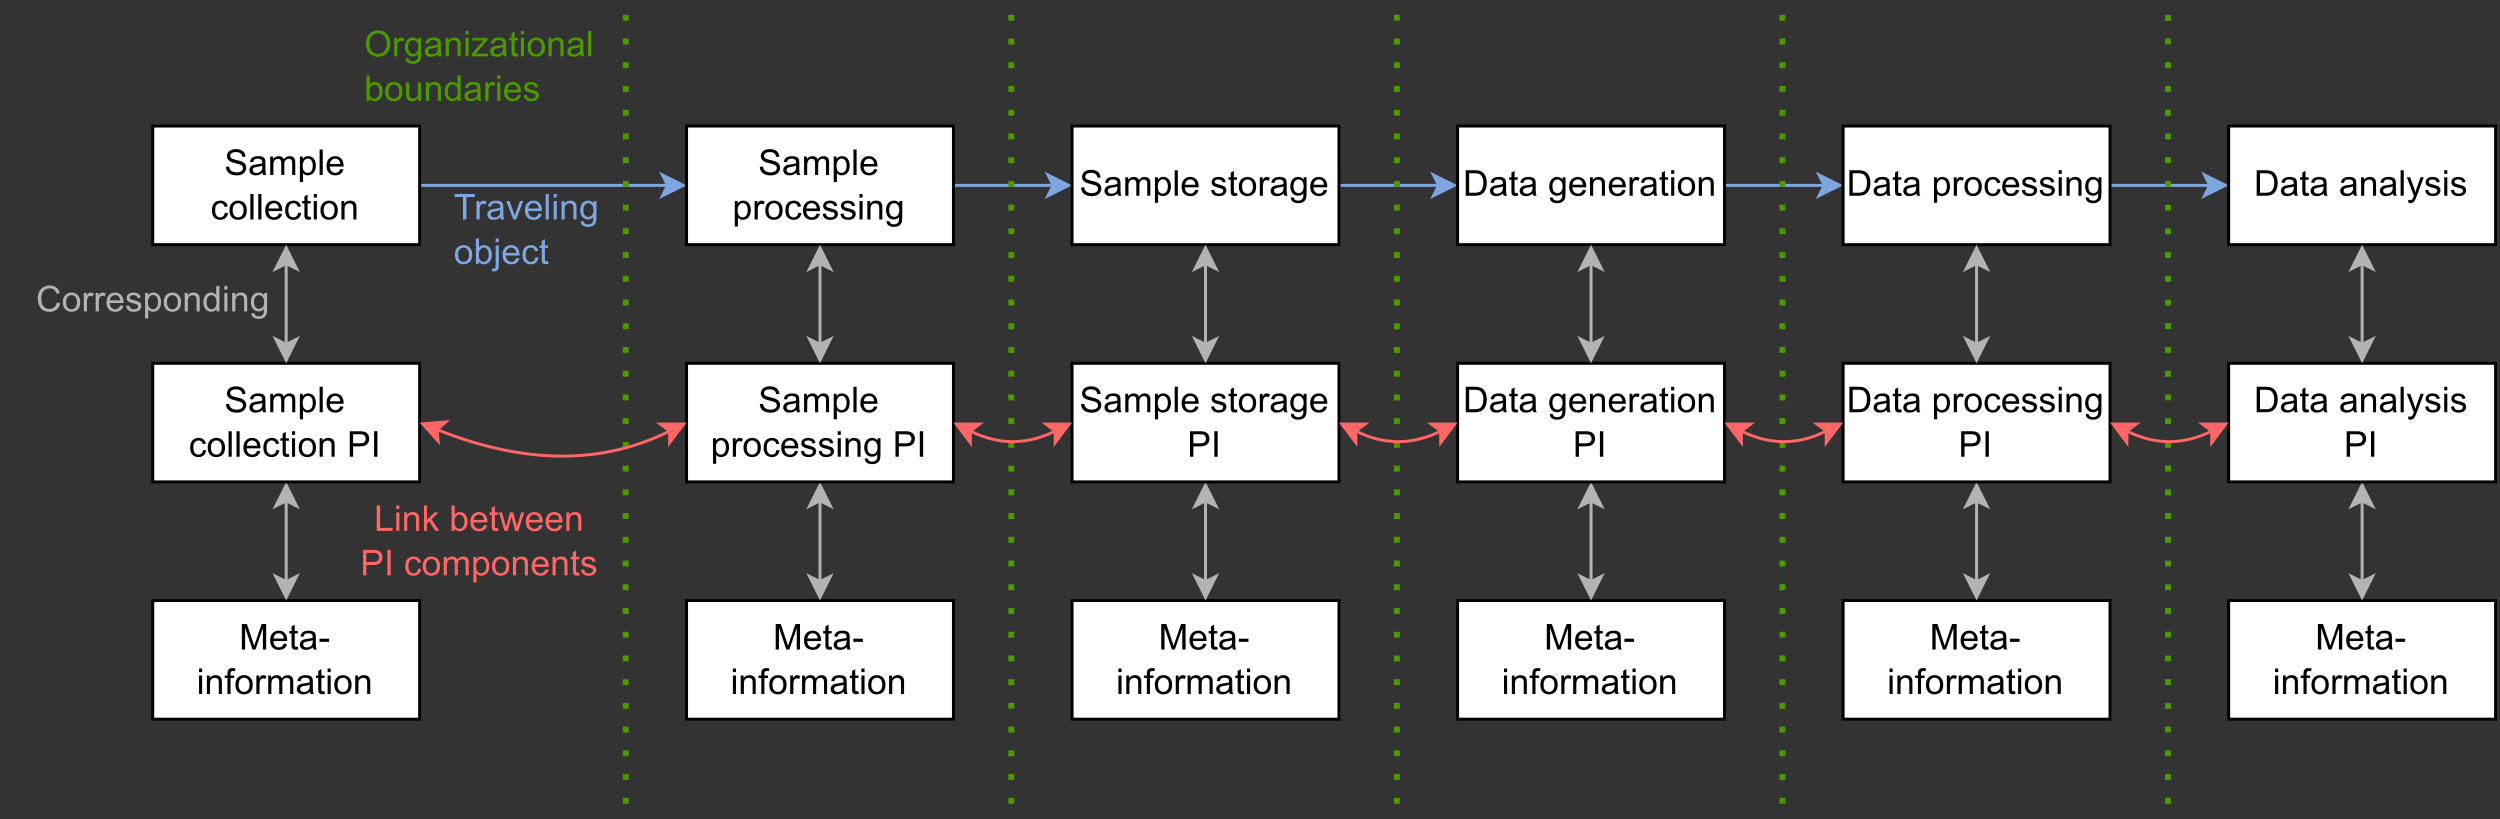 <?xml version="1.0" encoding="UTF-8"?>
<svg xmlns="http://www.w3.org/2000/svg" xmlns:xlink="http://www.w3.org/1999/xlink" width="606.96pt" height="198.96pt" viewBox="0 0 606.96 198.96" version="1.1">
<rect x="0" y="0" width="606.96" height="198.96" fill="#333333" stroke="none"/>
<defs>
<g>
<symbol overflow="visible" id="glyph0-0">
<path style="stroke:none;" d=""/>
</symbol>
<symbol overflow="visible" id="glyph0-1">
<path style="stroke:none;" d="M 0.641 0 L 0.641 -6.188 L 1.875 -6.188 L 3.344 -1.812 C 3.477 -1.395 3.57 -1.086 3.625 -0.891 C 3.695 -1.117 3.812 -1.445 3.969 -1.875 L 5.438 -6.188 L 6.547 -6.188 L 6.547 0 L 5.75 0 L 5.75 -5.172 L 3.953 0 L 3.219 0 L 1.438 -5.266 L 1.438 0 Z M 0.641 0 "/>
</symbol>
<symbol overflow="visible" id="glyph0-2">
<path style="stroke:none;" d="M 3.641 -1.438 L 4.422 -1.344 C 4.297 -0.883 4.066 -0.531 3.734 -0.281 C 3.398 -0.031 2.973 0.094 2.453 0.094 C 1.797 0.094 1.273 -0.102 0.891 -0.5 C 0.504 -0.906 0.312 -1.473 0.312 -2.203 C 0.312 -2.953 0.504 -3.535 0.891 -3.953 C 1.285 -4.367 1.789 -4.578 2.406 -4.578 C 3.008 -4.578 3.5 -4.375 3.875 -3.969 C 4.258 -3.562 4.453 -2.988 4.453 -2.25 C 4.453 -2.207 4.445 -2.141 4.438 -2.047 L 1.094 -2.047 C 1.125 -1.555 1.266 -1.176 1.516 -0.906 C 1.766 -0.645 2.078 -0.516 2.453 -0.516 C 2.734 -0.516 2.973 -0.586 3.172 -0.734 C 3.367 -0.891 3.523 -1.125 3.641 -1.438 Z M 1.141 -2.672 L 3.641 -2.672 C 3.609 -3.047 3.516 -3.328 3.359 -3.516 C 3.117 -3.805 2.805 -3.953 2.422 -3.953 C 2.066 -3.953 1.77 -3.832 1.531 -3.594 C 1.301 -3.363 1.172 -3.055 1.141 -2.672 Z M 1.141 -2.672 "/>
</symbol>
<symbol overflow="visible" id="glyph0-3">
<path style="stroke:none;" d="M 2.234 -0.672 L 2.344 -0.016 C 2.125 0.035 1.93 0.062 1.766 0.062 C 1.484 0.062 1.266 0.02 1.109 -0.062 C 0.961 -0.156 0.859 -0.27 0.797 -0.406 C 0.734 -0.551 0.703 -0.852 0.703 -1.312 L 0.703 -3.891 L 0.156 -3.891 L 0.156 -4.484 L 0.703 -4.484 L 0.703 -5.594 L 1.469 -6.047 L 1.469 -4.484 L 2.234 -4.484 L 2.234 -3.891 L 1.469 -3.891 L 1.469 -1.266 C 1.469 -1.047 1.477 -0.906 1.5 -0.844 C 1.531 -0.789 1.57 -0.742 1.625 -0.703 C 1.688 -0.672 1.773 -0.656 1.891 -0.656 C 1.973 -0.656 2.086 -0.66 2.234 -0.672 Z M 2.234 -0.672 "/>
</symbol>
<symbol overflow="visible" id="glyph0-4">
<path style="stroke:none;" d="M 3.5 -0.547 C 3.219 -0.305 2.945 -0.141 2.688 -0.047 C 2.426 0.047 2.145 0.094 1.844 0.094 C 1.352 0.094 0.973 -0.023 0.703 -0.266 C 0.441 -0.504 0.312 -0.812 0.312 -1.188 C 0.312 -1.406 0.359 -1.602 0.453 -1.781 C 0.555 -1.957 0.688 -2.102 0.844 -2.219 C 1.008 -2.332 1.195 -2.414 1.406 -2.469 C 1.551 -2.508 1.773 -2.547 2.078 -2.578 C 2.691 -2.648 3.145 -2.738 3.438 -2.844 C 3.438 -2.945 3.438 -3.016 3.438 -3.047 C 3.438 -3.348 3.363 -3.566 3.219 -3.703 C 3.02 -3.867 2.734 -3.953 2.359 -3.953 C 1.992 -3.953 1.727 -3.891 1.562 -3.766 C 1.395 -3.641 1.27 -3.414 1.188 -3.094 L 0.438 -3.203 C 0.508 -3.516 0.625 -3.77 0.781 -3.969 C 0.938 -4.164 1.16 -4.316 1.453 -4.422 C 1.742 -4.523 2.082 -4.578 2.469 -4.578 C 2.844 -4.578 3.148 -4.531 3.391 -4.438 C 3.629 -4.352 3.805 -4.242 3.922 -4.109 C 4.035 -3.973 4.113 -3.801 4.156 -3.594 C 4.188 -3.457 4.203 -3.223 4.203 -2.891 L 4.203 -1.875 C 4.203 -1.164 4.219 -0.719 4.25 -0.531 C 4.281 -0.344 4.344 -0.164 4.438 0 L 3.641 0 C 3.566 -0.156 3.52 -0.336 3.5 -0.547 Z M 3.438 -2.25 C 3.156 -2.133 2.738 -2.039 2.188 -1.969 C 1.875 -1.914 1.648 -1.859 1.516 -1.797 C 1.391 -1.742 1.289 -1.664 1.219 -1.562 C 1.156 -1.457 1.125 -1.336 1.125 -1.203 C 1.125 -1.004 1.195 -0.836 1.344 -0.703 C 1.5 -0.566 1.727 -0.5 2.031 -0.5 C 2.32 -0.5 2.578 -0.562 2.797 -0.688 C 3.023 -0.812 3.195 -0.984 3.312 -1.203 C 3.395 -1.379 3.438 -1.633 3.438 -1.969 Z M 3.438 -2.25 "/>
</symbol>
<symbol overflow="visible" id="glyph0-5">
<path style="stroke:none;" d="M 0.281 -1.859 L 0.281 -2.625 L 2.609 -2.625 L 2.609 -1.859 Z M 0.281 -1.859 "/>
</symbol>
<symbol overflow="visible" id="glyph0-6">
<path style="stroke:none;" d="M 0.578 -5.312 L 0.578 -6.188 L 1.328 -6.188 L 1.328 -5.312 Z M 0.578 0 L 0.578 -4.484 L 1.328 -4.484 L 1.328 0 Z M 0.578 0 "/>
</symbol>
<symbol overflow="visible" id="glyph0-7">
<path style="stroke:none;" d="M 0.562 0 L 0.562 -4.484 L 1.25 -4.484 L 1.25 -3.844 C 1.582 -4.332 2.055 -4.578 2.672 -4.578 C 2.941 -4.578 3.191 -4.531 3.422 -4.438 C 3.648 -4.344 3.816 -4.211 3.922 -4.047 C 4.035 -3.891 4.117 -3.707 4.172 -3.5 C 4.191 -3.352 4.203 -3.102 4.203 -2.75 L 4.203 0 L 3.453 0 L 3.453 -2.719 C 3.453 -3.031 3.422 -3.266 3.359 -3.422 C 3.305 -3.578 3.203 -3.695 3.047 -3.781 C 2.898 -3.875 2.723 -3.922 2.516 -3.922 C 2.191 -3.922 1.91 -3.816 1.672 -3.609 C 1.441 -3.41 1.328 -3.023 1.328 -2.453 L 1.328 0 Z M 0.562 0 "/>
</symbol>
<symbol overflow="visible" id="glyph0-8">
<path style="stroke:none;" d="M 0.75 0 L 0.75 -3.891 L 0.078 -3.891 L 0.078 -4.484 L 0.75 -4.484 L 0.75 -4.953 C 0.75 -5.254 0.773 -5.477 0.828 -5.625 C 0.898 -5.82 1.031 -5.984 1.219 -6.109 C 1.406 -6.234 1.66 -6.297 1.984 -6.297 C 2.203 -6.297 2.441 -6.27 2.703 -6.219 L 2.594 -5.547 C 2.426 -5.578 2.273 -5.594 2.141 -5.594 C 1.91 -5.594 1.742 -5.539 1.641 -5.438 C 1.547 -5.344 1.5 -5.16 1.5 -4.891 L 1.5 -4.484 L 2.375 -4.484 L 2.375 -3.891 L 1.5 -3.891 L 1.5 0 Z M 0.75 0 "/>
</symbol>
<symbol overflow="visible" id="glyph0-9">
<path style="stroke:none;" d="M 0.281 -2.234 C 0.281 -3.066 0.516 -3.68 0.984 -4.078 C 1.367 -4.41 1.836 -4.578 2.391 -4.578 C 3.004 -4.578 3.504 -4.375 3.891 -3.969 C 4.285 -3.57 4.484 -3.016 4.484 -2.297 C 4.484 -1.723 4.395 -1.27 4.219 -0.938 C 4.051 -0.613 3.801 -0.359 3.469 -0.172 C 3.133 0.004 2.773 0.094 2.391 0.094 C 1.766 0.094 1.254 -0.102 0.859 -0.5 C 0.473 -0.906 0.281 -1.484 0.281 -2.234 Z M 1.062 -2.234 C 1.062 -1.66 1.188 -1.227 1.438 -0.938 C 1.688 -0.656 2.004 -0.516 2.391 -0.516 C 2.766 -0.516 3.078 -0.66 3.328 -0.953 C 3.578 -1.242 3.703 -1.68 3.703 -2.266 C 3.703 -2.816 3.578 -3.234 3.328 -3.516 C 3.078 -3.805 2.766 -3.953 2.391 -3.953 C 2.004 -3.953 1.688 -3.805 1.438 -3.516 C 1.188 -3.234 1.062 -2.805 1.062 -2.234 Z M 1.062 -2.234 "/>
</symbol>
<symbol overflow="visible" id="glyph0-10">
<path style="stroke:none;" d="M 0.562 0 L 0.562 -4.484 L 1.25 -4.484 L 1.25 -3.797 C 1.414 -4.117 1.57 -4.328 1.719 -4.422 C 1.875 -4.523 2.039 -4.578 2.219 -4.578 C 2.469 -4.578 2.727 -4.5 3 -4.344 L 2.734 -3.625 C 2.547 -3.738 2.359 -3.797 2.172 -3.797 C 2.004 -3.797 1.852 -3.742 1.719 -3.641 C 1.594 -3.547 1.504 -3.41 1.453 -3.234 C 1.367 -2.961 1.328 -2.664 1.328 -2.344 L 1.328 0 Z M 0.562 0 "/>
</symbol>
<symbol overflow="visible" id="glyph0-11">
<path style="stroke:none;" d="M 0.562 0 L 0.562 -4.484 L 1.25 -4.484 L 1.25 -3.859 C 1.383 -4.078 1.566 -4.25 1.797 -4.375 C 2.035 -4.508 2.305 -4.578 2.609 -4.578 C 2.941 -4.578 3.211 -4.508 3.422 -4.375 C 3.641 -4.238 3.789 -4.047 3.875 -3.797 C 4.227 -4.316 4.688 -4.578 5.25 -4.578 C 5.695 -4.578 6.039 -4.453 6.281 -4.203 C 6.52 -3.961 6.641 -3.586 6.641 -3.078 L 6.641 0 L 5.891 0 L 5.891 -2.828 C 5.891 -3.129 5.863 -3.344 5.812 -3.469 C 5.758 -3.602 5.664 -3.711 5.531 -3.797 C 5.406 -3.879 5.258 -3.922 5.094 -3.922 C 4.77 -3.922 4.504 -3.816 4.297 -3.609 C 4.086 -3.398 3.984 -3.066 3.984 -2.609 L 3.984 0 L 3.234 0 L 3.234 -2.906 C 3.234 -3.25 3.172 -3.504 3.047 -3.672 C 2.922 -3.836 2.719 -3.922 2.438 -3.922 C 2.227 -3.922 2.031 -3.863 1.844 -3.75 C 1.664 -3.645 1.535 -3.484 1.453 -3.266 C 1.367 -3.047 1.328 -2.734 1.328 -2.328 L 1.328 0 Z M 0.562 0 "/>
</symbol>
<symbol overflow="visible" id="glyph0-12">
<path style="stroke:none;" d="M 0.391 -1.984 L 1.156 -2.047 C 1.195 -1.742 1.281 -1.492 1.406 -1.297 C 1.539 -1.098 1.75 -0.938 2.031 -0.812 C 2.312 -0.688 2.629 -0.625 2.984 -0.625 C 3.297 -0.625 3.57 -0.672 3.812 -0.766 C 4.051 -0.859 4.227 -0.984 4.344 -1.141 C 4.457 -1.305 4.516 -1.484 4.516 -1.672 C 4.516 -1.867 4.457 -2.039 4.344 -2.188 C 4.238 -2.332 4.055 -2.453 3.797 -2.547 C 3.629 -2.617 3.258 -2.723 2.688 -2.859 C 2.125 -2.992 1.727 -3.117 1.5 -3.234 C 1.207 -3.391 0.988 -3.582 0.844 -3.812 C 0.695 -4.039 0.625 -4.301 0.625 -4.594 C 0.625 -4.895 0.711 -5.18 0.891 -5.453 C 1.066 -5.734 1.32 -5.941 1.656 -6.078 C 2 -6.223 2.379 -6.297 2.797 -6.297 C 3.254 -6.297 3.66 -6.219 4.016 -6.062 C 4.367 -5.914 4.641 -5.695 4.828 -5.406 C 5.016 -5.125 5.113 -4.801 5.125 -4.438 L 4.344 -4.391 C 4.301 -4.773 4.156 -5.066 3.906 -5.266 C 3.664 -5.461 3.305 -5.562 2.828 -5.562 C 2.336 -5.562 1.977 -5.473 1.75 -5.297 C 1.52 -5.117 1.406 -4.898 1.406 -4.641 C 1.406 -4.422 1.488 -4.238 1.656 -4.094 C 1.812 -3.945 2.223 -3.797 2.891 -3.641 C 3.555 -3.492 4.008 -3.363 4.25 -3.25 C 4.613 -3.094 4.879 -2.883 5.047 -2.625 C 5.223 -2.375 5.312 -2.082 5.312 -1.75 C 5.312 -1.414 5.219 -1.102 5.031 -0.812 C 4.844 -0.52 4.57 -0.289 4.219 -0.125 C 3.863 0.031 3.469 0.109 3.031 0.109 C 2.469 0.109 1.992 0.023 1.609 -0.141 C 1.234 -0.305 0.938 -0.551 0.719 -0.875 C 0.508 -1.195 0.398 -1.566 0.391 -1.984 Z M 0.391 -1.984 "/>
</symbol>
<symbol overflow="visible" id="glyph0-13">
<path style="stroke:none;" d="M 0.562 1.719 L 0.562 -4.484 L 1.266 -4.484 L 1.266 -3.891 C 1.422 -4.117 1.602 -4.289 1.812 -4.406 C 2.02 -4.52 2.27 -4.578 2.562 -4.578 C 2.945 -4.578 3.285 -4.477 3.578 -4.281 C 3.867 -4.082 4.086 -3.805 4.234 -3.453 C 4.379 -3.098 4.453 -2.707 4.453 -2.281 C 4.453 -1.82 4.367 -1.406 4.203 -1.031 C 4.047 -0.664 3.812 -0.383 3.5 -0.188 C 3.188 0 2.852 0.094 2.5 0.094 C 2.25 0.094 2.02 0.039 1.812 -0.062 C 1.613 -0.164 1.453 -0.301 1.328 -0.469 L 1.328 1.719 Z M 1.25 -2.219 C 1.25 -1.633 1.363 -1.203 1.594 -0.922 C 1.832 -0.648 2.117 -0.516 2.453 -0.516 C 2.797 -0.516 3.086 -0.656 3.328 -0.938 C 3.566 -1.227 3.688 -1.676 3.688 -2.281 C 3.688 -2.852 3.566 -3.281 3.328 -3.562 C 3.098 -3.844 2.816 -3.984 2.484 -3.984 C 2.16 -3.984 1.875 -3.832 1.625 -3.531 C 1.375 -3.227 1.25 -2.789 1.25 -2.219 Z M 1.25 -2.219 "/>
</symbol>
<symbol overflow="visible" id="glyph0-14">
<path style="stroke:none;" d="M 0.547 0 L 0.547 -6.188 L 1.312 -6.188 L 1.312 0 Z M 0.547 0 "/>
</symbol>
<symbol overflow="visible" id="glyph0-15">
<path style="stroke:none;" d="M 3.5 -1.641 L 4.234 -1.547 C 4.16 -1.023 3.953 -0.617 3.609 -0.328 C 3.273 -0.047 2.863 0.094 2.375 0.094 C 1.758 0.094 1.266 -0.102 0.891 -0.5 C 0.523 -0.895 0.344 -1.469 0.344 -2.219 C 0.344 -2.707 0.422 -3.129 0.578 -3.484 C 0.734 -3.848 0.973 -4.117 1.297 -4.297 C 1.629 -4.484 1.988 -4.578 2.375 -4.578 C 2.863 -4.578 3.258 -4.453 3.562 -4.203 C 3.875 -3.961 4.078 -3.617 4.172 -3.172 L 3.438 -3.047 C 3.363 -3.348 3.234 -3.57 3.047 -3.719 C 2.867 -3.875 2.656 -3.953 2.406 -3.953 C 2.02 -3.953 1.707 -3.816 1.469 -3.547 C 1.238 -3.273 1.125 -2.844 1.125 -2.25 C 1.125 -1.645 1.238 -1.203 1.469 -0.922 C 1.695 -0.648 1.992 -0.516 2.359 -0.516 C 2.66 -0.516 2.91 -0.609 3.109 -0.797 C 3.305 -0.984 3.438 -1.266 3.5 -1.641 Z M 3.5 -1.641 "/>
</symbol>
<symbol overflow="visible" id="glyph0-16">
<path style="stroke:none;" d=""/>
</symbol>
<symbol overflow="visible" id="glyph0-17">
<path style="stroke:none;" d="M 0.672 0 L 0.672 -6.188 L 3 -6.188 C 3.406 -6.188 3.719 -6.164 3.938 -6.125 C 4.238 -6.07 4.492 -5.973 4.703 -5.828 C 4.91 -5.691 5.078 -5.492 5.203 -5.234 C 5.328 -4.984 5.391 -4.703 5.391 -4.391 C 5.391 -3.867 5.223 -3.426 4.891 -3.062 C 4.555 -2.695 3.953 -2.516 3.078 -2.516 L 1.484 -2.516 L 1.484 0 Z M 1.484 -3.25 L 3.078 -3.25 C 3.609 -3.25 3.984 -3.344 4.203 -3.531 C 4.43 -3.727 4.547 -4.008 4.547 -4.375 C 4.547 -4.633 4.477 -4.852 4.344 -5.031 C 4.219 -5.219 4.047 -5.344 3.828 -5.406 C 3.691 -5.438 3.438 -5.453 3.062 -5.453 L 1.484 -5.453 Z M 1.484 -3.25 "/>
</symbol>
<symbol overflow="visible" id="glyph0-18">
<path style="stroke:none;" d="M 0.812 0 L 0.812 -6.188 L 1.625 -6.188 L 1.625 0 Z M 0.812 0 "/>
</symbol>
<symbol overflow="visible" id="glyph0-19">
<path style="stroke:none;" d="M 0.266 -1.344 L 1.016 -1.453 C 1.055 -1.148 1.172 -0.914 1.359 -0.75 C 1.555 -0.594 1.828 -0.516 2.172 -0.516 C 2.523 -0.516 2.785 -0.586 2.953 -0.734 C 3.117 -0.879 3.203 -1.047 3.203 -1.234 C 3.203 -1.41 3.129 -1.547 2.984 -1.641 C 2.879 -1.711 2.617 -1.801 2.203 -1.906 C 1.648 -2.039 1.266 -2.16 1.047 -2.266 C 0.828 -2.367 0.66 -2.508 0.547 -2.688 C 0.441 -2.875 0.391 -3.078 0.391 -3.297 C 0.391 -3.492 0.438 -3.676 0.531 -3.844 C 0.625 -4.008 0.75 -4.148 0.906 -4.266 C 1.02 -4.359 1.176 -4.43 1.375 -4.484 C 1.582 -4.547 1.805 -4.578 2.047 -4.578 C 2.391 -4.578 2.691 -4.523 2.953 -4.422 C 3.223 -4.328 3.422 -4.191 3.547 -4.016 C 3.68 -3.848 3.77 -3.617 3.812 -3.328 L 3.078 -3.219 C 3.047 -3.445 2.945 -3.625 2.781 -3.75 C 2.625 -3.883 2.395 -3.953 2.094 -3.953 C 1.75 -3.953 1.5 -3.895 1.344 -3.781 C 1.195 -3.664 1.125 -3.531 1.125 -3.375 C 1.125 -3.281 1.156 -3.191 1.219 -3.109 C 1.281 -3.023 1.379 -2.957 1.516 -2.906 C 1.586 -2.883 1.812 -2.82 2.188 -2.719 C 2.719 -2.57 3.086 -2.453 3.297 -2.359 C 3.516 -2.273 3.68 -2.145 3.797 -1.969 C 3.922 -1.789 3.984 -1.57 3.984 -1.312 C 3.984 -1.062 3.91 -0.82 3.766 -0.594 C 3.617 -0.375 3.406 -0.203 3.125 -0.078 C 2.844 0.035 2.531 0.094 2.188 0.094 C 1.602 0.094 1.156 -0.023 0.844 -0.266 C 0.539 -0.504 0.348 -0.863 0.266 -1.344 Z M 0.266 -1.344 "/>
</symbol>
<symbol overflow="visible" id="glyph0-20">
<path style="stroke:none;" d="M 0.438 0.375 L 1.172 0.484 C 1.203 0.711 1.285 0.879 1.422 0.984 C 1.609 1.117 1.867 1.188 2.203 1.188 C 2.547 1.188 2.812 1.113 3 0.969 C 3.195 0.832 3.332 0.641 3.406 0.391 C 3.438 0.234 3.453 -0.094 3.453 -0.594 C 3.117 -0.195 2.707 0 2.219 0 C 1.602 0 1.125 -0.219 0.781 -0.656 C 0.445 -1.102 0.281 -1.641 0.281 -2.266 C 0.281 -2.691 0.359 -3.082 0.516 -3.438 C 0.672 -3.801 0.895 -4.082 1.188 -4.281 C 1.477 -4.477 1.82 -4.578 2.219 -4.578 C 2.75 -4.578 3.188 -4.363 3.531 -3.938 L 3.531 -4.484 L 4.234 -4.484 L 4.234 -0.609 C 4.234 0.086 4.16 0.582 4.016 0.875 C 3.867 1.164 3.641 1.395 3.328 1.562 C 3.023 1.727 2.648 1.812 2.203 1.812 C 1.672 1.812 1.238 1.691 0.906 1.453 C 0.57 1.211 0.414 0.852 0.438 0.375 Z M 1.062 -2.328 C 1.062 -1.734 1.176 -1.301 1.406 -1.031 C 1.645 -0.758 1.938 -0.625 2.281 -0.625 C 2.633 -0.625 2.926 -0.758 3.156 -1.031 C 3.395 -1.301 3.516 -1.723 3.516 -2.297 C 3.516 -2.848 3.391 -3.258 3.141 -3.531 C 2.898 -3.812 2.613 -3.953 2.281 -3.953 C 1.938 -3.953 1.645 -3.812 1.406 -3.531 C 1.176 -3.258 1.062 -2.859 1.062 -2.328 Z M 1.062 -2.328 "/>
</symbol>
<symbol overflow="visible" id="glyph0-21">
<path style="stroke:none;" d="M 0.672 0 L 0.672 -6.188 L 2.797 -6.188 C 3.273 -6.188 3.641 -6.156 3.891 -6.094 C 4.254 -6.008 4.562 -5.863 4.812 -5.656 C 5.133 -5.375 5.375 -5.02 5.531 -4.594 C 5.695 -4.164 5.781 -3.676 5.781 -3.125 C 5.781 -2.656 5.723 -2.238 5.609 -1.875 C 5.504 -1.508 5.363 -1.207 5.188 -0.969 C 5.02 -0.738 4.832 -0.555 4.625 -0.422 C 4.426 -0.285 4.18 -0.18 3.891 -0.109 C 3.598 -0.035 3.27 0 2.906 0 Z M 1.484 -0.734 L 2.812 -0.734 C 3.219 -0.734 3.535 -0.77 3.766 -0.844 C 3.992 -0.914 4.18 -1.023 4.328 -1.172 C 4.516 -1.359 4.66 -1.613 4.766 -1.938 C 4.879 -2.27 4.938 -2.672 4.938 -3.141 C 4.938 -3.785 4.828 -4.281 4.609 -4.625 C 4.398 -4.977 4.145 -5.211 3.844 -5.328 C 3.625 -5.41 3.27 -5.453 2.781 -5.453 L 1.484 -5.453 Z M 1.484 -0.734 "/>
</symbol>
<symbol overflow="visible" id="glyph0-22">
<path style="stroke:none;" d="M 0.531 1.719 L 0.453 1.016 C 0.617 1.055 0.766 1.078 0.891 1.078 C 1.055 1.078 1.188 1.047 1.281 0.984 C 1.383 0.93 1.473 0.859 1.547 0.766 C 1.586 0.68 1.66 0.488 1.766 0.188 C 1.785 0.145 1.812 0.086 1.844 0.016 L 0.141 -4.484 L 0.953 -4.484 L 1.891 -1.891 C 2.016 -1.555 2.125 -1.207 2.219 -0.844 C 2.301 -1.195 2.406 -1.539 2.531 -1.875 L 3.484 -4.484 L 4.25 -4.484 L 2.547 0.078 C 2.359 0.566 2.211 0.906 2.109 1.094 C 1.973 1.344 1.816 1.523 1.641 1.641 C 1.473 1.754 1.27 1.812 1.031 1.812 C 0.883 1.812 0.719 1.781 0.531 1.719 Z M 0.531 1.719 "/>
</symbol>
<symbol overflow="visible" id="glyph0-23">
<path style="stroke:none;" d="M 0.422 -3.016 C 0.422 -4.035 0.695 -4.836 1.25 -5.422 C 1.801 -6.004 2.508 -6.297 3.375 -6.297 C 3.945 -6.297 4.461 -6.156 4.922 -5.875 C 5.379 -5.602 5.727 -5.223 5.969 -4.734 C 6.207 -4.254 6.328 -3.703 6.328 -3.078 C 6.328 -2.453 6.203 -1.891 5.953 -1.391 C 5.703 -0.898 5.344 -0.523 4.875 -0.266 C 4.414 -0.016 3.914 0.109 3.375 0.109 C 2.789 0.109 2.27 -0.031 1.812 -0.312 C 1.352 -0.594 1.004 -0.977 0.766 -1.469 C 0.535 -1.957 0.422 -2.473 0.422 -3.016 Z M 1.266 -3 C 1.266 -2.25 1.461 -1.66 1.859 -1.234 C 2.266 -0.805 2.77 -0.594 3.375 -0.594 C 3.988 -0.594 4.492 -0.805 4.891 -1.234 C 5.285 -1.672 5.484 -2.289 5.484 -3.094 C 5.484 -3.594 5.398 -4.031 5.234 -4.406 C 5.066 -4.781 4.816 -5.07 4.484 -5.281 C 4.16 -5.488 3.797 -5.594 3.391 -5.594 C 2.805 -5.594 2.305 -5.391 1.891 -4.984 C 1.473 -4.586 1.266 -3.926 1.266 -3 Z M 1.266 -3 "/>
</symbol>
<symbol overflow="visible" id="glyph0-24">
<path style="stroke:none;" d="M 0.172 0 L 0.172 -0.609 L 3.016 -3.891 C 2.691 -3.867 2.41 -3.859 2.172 -3.859 L 0.344 -3.859 L 0.344 -4.484 L 4 -4.484 L 4 -3.984 L 1.578 -1.141 L 1.109 -0.609 C 1.441 -0.641 1.758 -0.656 2.062 -0.656 L 4.141 -0.656 L 4.141 0 Z M 0.172 0 "/>
</symbol>
<symbol overflow="visible" id="glyph0-25">
<path style="stroke:none;" d="M 1.266 0 L 0.562 0 L 0.562 -6.188 L 1.328 -6.188 L 1.328 -3.984 C 1.648 -4.379 2.055 -4.578 2.547 -4.578 C 2.828 -4.578 3.086 -4.52 3.328 -4.406 C 3.578 -4.301 3.781 -4.145 3.938 -3.938 C 4.102 -3.738 4.227 -3.5 4.312 -3.219 C 4.406 -2.938 4.453 -2.633 4.453 -2.312 C 4.453 -1.539 4.258 -0.945 3.875 -0.531 C 3.5 -0.113 3.047 0.094 2.516 0.094 C 1.984 0.094 1.566 -0.125 1.266 -0.562 Z M 1.266 -2.281 C 1.266 -1.738 1.336 -1.348 1.484 -1.109 C 1.723 -0.711 2.047 -0.516 2.453 -0.516 C 2.785 -0.516 3.07 -0.66 3.312 -0.953 C 3.551 -1.242 3.672 -1.676 3.672 -2.25 C 3.672 -2.832 3.555 -3.258 3.328 -3.531 C 3.098 -3.812 2.816 -3.953 2.484 -3.953 C 2.148 -3.953 1.863 -3.805 1.625 -3.516 C 1.383 -3.234 1.266 -2.82 1.266 -2.281 Z M 1.266 -2.281 "/>
</symbol>
<symbol overflow="visible" id="glyph0-26">
<path style="stroke:none;" d="M 3.5 0 L 3.5 -0.656 C 3.156 -0.156 2.68 0.094 2.078 0.094 C 1.816 0.094 1.57 0.047 1.344 -0.047 C 1.113 -0.148 0.941 -0.273 0.828 -0.422 C 0.723 -0.578 0.645 -0.77 0.594 -1 C 0.562 -1.145 0.547 -1.379 0.547 -1.703 L 0.547 -4.484 L 1.312 -4.484 L 1.312 -2 C 1.312 -1.602 1.328 -1.332 1.359 -1.188 C 1.41 -0.988 1.508 -0.832 1.656 -0.719 C 1.812 -0.602 2.004 -0.547 2.234 -0.547 C 2.461 -0.547 2.676 -0.602 2.875 -0.719 C 3.07 -0.844 3.211 -1.004 3.297 -1.203 C 3.379 -1.398 3.422 -1.691 3.422 -2.078 L 3.422 -4.484 L 4.188 -4.484 L 4.188 0 Z M 3.5 0 "/>
</symbol>
<symbol overflow="visible" id="glyph0-27">
<path style="stroke:none;" d="M 3.469 0 L 3.469 -0.562 C 3.188 -0.125 2.77 0.094 2.219 0.094 C 1.863 0.094 1.535 0 1.234 -0.188 C 0.93 -0.383 0.695 -0.66 0.531 -1.016 C 0.375 -1.367 0.297 -1.773 0.297 -2.234 C 0.297 -2.68 0.367 -3.086 0.516 -3.453 C 0.672 -3.816 0.895 -4.094 1.188 -4.281 C 1.488 -4.477 1.82 -4.578 2.188 -4.578 C 2.457 -4.578 2.695 -4.52 2.906 -4.406 C 3.125 -4.289 3.297 -4.145 3.422 -3.969 L 3.422 -6.188 L 4.188 -6.188 L 4.188 0 Z M 1.078 -2.234 C 1.078 -1.66 1.195 -1.227 1.438 -0.938 C 1.676 -0.656 1.961 -0.516 2.297 -0.516 C 2.629 -0.516 2.91 -0.648 3.141 -0.922 C 3.367 -1.203 3.484 -1.617 3.484 -2.172 C 3.484 -2.785 3.363 -3.234 3.125 -3.516 C 2.895 -3.805 2.609 -3.953 2.266 -3.953 C 1.922 -3.953 1.633 -3.812 1.406 -3.531 C 1.188 -3.258 1.078 -2.828 1.078 -2.234 Z M 1.078 -2.234 "/>
</symbol>
<symbol overflow="visible" id="glyph0-28">
<path style="stroke:none;" d="M 5.078 -2.172 L 5.891 -1.969 C 5.723 -1.289 5.414 -0.773 4.969 -0.422 C 4.52 -0.066 3.977 0.109 3.344 0.109 C 2.676 0.109 2.129 -0.023 1.703 -0.297 C 1.285 -0.566 0.969 -0.957 0.75 -1.469 C 0.539 -1.988 0.438 -2.547 0.438 -3.141 C 0.438 -3.785 0.555 -4.348 0.797 -4.828 C 1.047 -5.305 1.395 -5.672 1.844 -5.922 C 2.301 -6.172 2.801 -6.297 3.344 -6.297 C 3.969 -6.297 4.488 -6.133 4.906 -5.812 C 5.332 -5.5 5.629 -5.055 5.797 -4.484 L 4.984 -4.297 C 4.836 -4.742 4.629 -5.07 4.359 -5.281 C 4.086 -5.488 3.742 -5.594 3.328 -5.594 C 2.859 -5.594 2.461 -5.477 2.141 -5.25 C 1.816 -5.02 1.594 -4.711 1.469 -4.328 C 1.344 -3.941 1.281 -3.547 1.281 -3.141 C 1.281 -2.617 1.352 -2.16 1.5 -1.766 C 1.656 -1.367 1.895 -1.07 2.219 -0.875 C 2.539 -0.688 2.891 -0.594 3.266 -0.594 C 3.723 -0.594 4.109 -0.723 4.422 -0.984 C 4.742 -1.254 4.961 -1.648 5.078 -2.172 Z M 5.078 -2.172 "/>
</symbol>
<symbol overflow="visible" id="glyph0-29">
<path style="stroke:none;" d="M 2.234 0 L 2.234 -5.453 L 0.203 -5.453 L 0.203 -6.188 L 5.109 -6.188 L 5.109 -5.453 L 3.062 -5.453 L 3.062 0 Z M 2.234 0 "/>
</symbol>
<symbol overflow="visible" id="glyph0-30">
<path style="stroke:none;" d="M 1.812 0 L 0.109 -4.484 L 0.906 -4.484 L 1.875 -1.797 C 1.977 -1.504 2.07 -1.203 2.156 -0.891 C 2.227 -1.129 2.32 -1.414 2.438 -1.75 L 3.438 -4.484 L 4.219 -4.484 L 2.516 0 Z M 1.812 0 "/>
</symbol>
<symbol overflow="visible" id="glyph0-31">
<path style="stroke:none;" d="M 0.562 -5.297 L 0.562 -6.188 L 1.328 -6.188 L 1.328 -5.297 Z M -0.391 1.734 L -0.25 1.094 C -0.102 1.133 0.016 1.156 0.109 1.156 C 0.266 1.156 0.379 1.102 0.453 1 C 0.523 0.895 0.562 0.641 0.562 0.234 L 0.562 -4.484 L 1.328 -4.484 L 1.328 0.25 C 1.328 0.801 1.254 1.18 1.109 1.391 C 0.922 1.672 0.617 1.812 0.203 1.812 C -0.004 1.812 -0.203 1.785 -0.391 1.734 Z M -0.391 1.734 "/>
</symbol>
<symbol overflow="visible" id="glyph0-32">
<path style="stroke:none;" d="M 0.641 0 L 0.641 -6.188 L 1.453 -6.188 L 1.453 -0.734 L 4.5 -0.734 L 4.5 0 Z M 0.641 0 "/>
</symbol>
<symbol overflow="visible" id="glyph0-33">
<path style="stroke:none;" d="M 0.578 0 L 0.578 -6.188 L 1.328 -6.188 L 1.328 -2.656 L 3.125 -4.484 L 4.109 -4.484 L 2.406 -2.812 L 4.281 0 L 3.344 0 L 1.875 -2.297 L 1.328 -1.781 L 1.328 0 Z M 0.578 0 "/>
</symbol>
<symbol overflow="visible" id="glyph0-34">
<path style="stroke:none;" d="M 1.391 0 L 0.031 -4.484 L 0.812 -4.484 L 1.516 -1.891 L 1.781 -0.938 C 1.801 -0.977 1.879 -1.285 2.016 -1.859 L 2.734 -4.484 L 3.516 -4.484 L 4.188 -1.875 L 4.406 -1.031 L 4.672 -1.891 L 5.438 -4.484 L 6.172 -4.484 L 4.766 0 L 3.984 0 L 3.266 -2.688 L 3.094 -3.453 L 2.188 0 Z M 1.391 0 "/>
</symbol>
</g>
<clipPath id="clip1">
  <path d="M 540 145 L 606.961 145 L 606.961 175 L 540 175 Z M 540 145 "/>
</clipPath>
<clipPath id="clip2">
  <path d="M 540 87 L 606.961 87 L 606.961 118 L 540 118 Z M 540 87 "/>
</clipPath>
<clipPath id="clip3">
  <path d="M 540 30 L 606.961 30 L 606.961 60 L 540 60 Z M 540 30 "/>
</clipPath>
</defs>
<g id="surface1">
<path style="fill-rule:nonzero;fill:rgb(100%,100%,100%);fill-opacity:1;stroke-width:1;stroke-linecap:butt;stroke-linejoin:miter;stroke:rgb(0%,0%,0%);stroke-opacity:1;stroke-miterlimit:4;" d="M 50.999 201.999 L 141 201.999 L 141 242.002 L 50.999 242.002 Z M 50.999 201.999 " transform="matrix(0.72,0,0,0.72,0.36,0.36)"/>
<g style="fill:rgb(0%,0%,0%);fill-opacity:1;">
  <use xlink:href="#glyph0-1" x="58.076" y="157.69"/>
  <use xlink:href="#glyph0-2" x="65.274" y="157.69"/>
  <use xlink:href="#glyph0-3" x="70.079" y="157.69"/>
  <use xlink:href="#glyph0-4" x="72.48" y="157.69"/>
  <use xlink:href="#glyph0-5" x="77.286" y="157.69"/>
</g>
<g style="fill:rgb(0%,0%,0%);fill-opacity:1;">
  <use xlink:href="#glyph0-6" x="47.748" y="168.491"/>
  <use xlink:href="#glyph0-7" x="49.668" y="168.491"/>
  <use xlink:href="#glyph0-8" x="54.473" y="168.491"/>
  <use xlink:href="#glyph0-9" x="56.874" y="168.491"/>
  <use xlink:href="#glyph0-10" x="61.679" y="168.491"/>
  <use xlink:href="#glyph0-11" x="64.557" y="168.491"/>
  <use xlink:href="#glyph0-4" x="71.754" y="168.491"/>
  <use xlink:href="#glyph0-3" x="76.56" y="168.491"/>
  <use xlink:href="#glyph0-6" x="78.961" y="168.491"/>
  <use xlink:href="#glyph0-9" x="80.88" y="168.491"/>
  <use xlink:href="#glyph0-7" x="85.686" y="168.491"/>
</g>
<path style="fill-rule:nonzero;fill:rgb(100%,100%,100%);fill-opacity:1;stroke-width:1;stroke-linecap:butt;stroke-linejoin:miter;stroke:rgb(0%,0%,0%);stroke-opacity:1;stroke-miterlimit:4;" d="M 231.001 201.999 L 321.001 201.999 L 321.001 242.002 L 231.001 242.002 Z M 231.001 201.999 " transform="matrix(0.72,0,0,0.72,0.36,0.36)"/>
<g style="fill:rgb(0%,0%,0%);fill-opacity:1;">
  <use xlink:href="#glyph0-1" x="187.685" y="157.69"/>
  <use xlink:href="#glyph0-2" x="194.883" y="157.69"/>
  <use xlink:href="#glyph0-3" x="199.688" y="157.69"/>
  <use xlink:href="#glyph0-4" x="202.089" y="157.69"/>
  <use xlink:href="#glyph0-5" x="206.894" y="157.69"/>
</g>
<g style="fill:rgb(0%,0%,0%);fill-opacity:1;">
  <use xlink:href="#glyph0-6" x="177.357" y="168.491"/>
  <use xlink:href="#glyph0-7" x="179.276" y="168.491"/>
  <use xlink:href="#glyph0-8" x="184.082" y="168.491"/>
  <use xlink:href="#glyph0-9" x="186.482" y="168.491"/>
  <use xlink:href="#glyph0-10" x="191.288" y="168.491"/>
  <use xlink:href="#glyph0-11" x="194.165" y="168.491"/>
  <use xlink:href="#glyph0-4" x="201.363" y="168.491"/>
  <use xlink:href="#glyph0-3" x="206.168" y="168.491"/>
  <use xlink:href="#glyph0-6" x="208.569" y="168.491"/>
  <use xlink:href="#glyph0-9" x="210.489" y="168.491"/>
  <use xlink:href="#glyph0-7" x="215.294" y="168.491"/>
</g>
<path style="fill-rule:nonzero;fill:rgb(100%,100%,100%);fill-opacity:1;stroke-width:1;stroke-linecap:butt;stroke-linejoin:miter;stroke:rgb(0%,0%,0%);stroke-opacity:1;stroke-miterlimit:4;" d="M 361 201.999 L 451 201.999 L 451 242.002 L 361 242.002 Z M 361 201.999 " transform="matrix(0.72,0,0,0.72,0.36,0.36)"/>
<g style="fill:rgb(0%,0%,0%);fill-opacity:1;">
  <use xlink:href="#glyph0-1" x="281.291" y="157.69"/>
  <use xlink:href="#glyph0-2" x="288.489" y="157.69"/>
  <use xlink:href="#glyph0-3" x="293.294" y="157.69"/>
  <use xlink:href="#glyph0-4" x="295.695" y="157.69"/>
  <use xlink:href="#glyph0-5" x="300.5" y="157.69"/>
</g>
<g style="fill:rgb(0%,0%,0%);fill-opacity:1;">
  <use xlink:href="#glyph0-6" x="270.963" y="168.491"/>
  <use xlink:href="#glyph0-7" x="272.882" y="168.491"/>
  <use xlink:href="#glyph0-8" x="277.688" y="168.491"/>
  <use xlink:href="#glyph0-9" x="280.089" y="168.491"/>
  <use xlink:href="#glyph0-10" x="284.894" y="168.491"/>
  <use xlink:href="#glyph0-11" x="287.771" y="168.491"/>
  <use xlink:href="#glyph0-4" x="294.969" y="168.491"/>
  <use xlink:href="#glyph0-3" x="299.775" y="168.491"/>
  <use xlink:href="#glyph0-6" x="302.175" y="168.491"/>
  <use xlink:href="#glyph0-9" x="304.095" y="168.491"/>
  <use xlink:href="#glyph0-7" x="308.9" y="168.491"/>
</g>
<path style="fill-rule:nonzero;fill:rgb(100%,100%,100%);fill-opacity:1;stroke-width:1;stroke-linecap:butt;stroke-linejoin:miter;stroke:rgb(0%,0%,0%);stroke-opacity:1;stroke-miterlimit:4;" d="M 490.999 201.999 L 580.999 201.999 L 580.999 242.002 L 490.999 242.002 Z M 490.999 201.999 " transform="matrix(0.72,0,0,0.72,0.36,0.36)"/>
<g style="fill:rgb(0%,0%,0%);fill-opacity:1;">
  <use xlink:href="#glyph0-1" x="374.897" y="157.69"/>
  <use xlink:href="#glyph0-2" x="382.095" y="157.69"/>
  <use xlink:href="#glyph0-3" x="386.9" y="157.69"/>
  <use xlink:href="#glyph0-4" x="389.301" y="157.69"/>
  <use xlink:href="#glyph0-5" x="394.106" y="157.69"/>
</g>
<g style="fill:rgb(0%,0%,0%);fill-opacity:1;">
  <use xlink:href="#glyph0-6" x="364.569" y="168.491"/>
  <use xlink:href="#glyph0-7" x="366.489" y="168.491"/>
  <use xlink:href="#glyph0-8" x="371.294" y="168.491"/>
  <use xlink:href="#glyph0-9" x="373.695" y="168.491"/>
  <use xlink:href="#glyph0-10" x="378.5" y="168.491"/>
  <use xlink:href="#glyph0-11" x="381.378" y="168.491"/>
  <use xlink:href="#glyph0-4" x="388.575" y="168.491"/>
  <use xlink:href="#glyph0-3" x="393.381" y="168.491"/>
  <use xlink:href="#glyph0-6" x="395.781" y="168.491"/>
  <use xlink:href="#glyph0-9" x="397.701" y="168.491"/>
  <use xlink:href="#glyph0-7" x="402.506" y="168.491"/>
</g>
<path style="fill-rule:nonzero;fill:rgb(100%,100%,100%);fill-opacity:1;stroke-width:1;stroke-linecap:butt;stroke-linejoin:miter;stroke:rgb(0%,0%,0%);stroke-opacity:1;stroke-miterlimit:4;" d="M 620.998 201.999 L 710.998 201.999 L 710.998 242.002 L 620.998 242.002 Z M 620.998 201.999 " transform="matrix(0.72,0,0,0.72,0.36,0.36)"/>
<g style="fill:rgb(0%,0%,0%);fill-opacity:1;">
  <use xlink:href="#glyph0-1" x="468.503" y="157.69"/>
  <use xlink:href="#glyph0-2" x="475.701" y="157.69"/>
  <use xlink:href="#glyph0-3" x="480.506" y="157.69"/>
  <use xlink:href="#glyph0-4" x="482.907" y="157.69"/>
  <use xlink:href="#glyph0-5" x="487.713" y="157.69"/>
</g>
<g style="fill:rgb(0%,0%,0%);fill-opacity:1;">
  <use xlink:href="#glyph0-6" x="458.175" y="168.491"/>
  <use xlink:href="#glyph0-7" x="460.095" y="168.491"/>
  <use xlink:href="#glyph0-8" x="464.9" y="168.491"/>
  <use xlink:href="#glyph0-9" x="467.301" y="168.491"/>
  <use xlink:href="#glyph0-10" x="472.106" y="168.491"/>
  <use xlink:href="#glyph0-11" x="474.984" y="168.491"/>
  <use xlink:href="#glyph0-4" x="482.181" y="168.491"/>
  <use xlink:href="#glyph0-3" x="486.987" y="168.491"/>
  <use xlink:href="#glyph0-6" x="489.388" y="168.491"/>
  <use xlink:href="#glyph0-9" x="491.307" y="168.491"/>
  <use xlink:href="#glyph0-7" x="496.113" y="168.491"/>
</g>
<path style=" stroke:none;fill-rule:nonzero;fill:rgb(100%,100%,100%);fill-opacity:1;" d="M 541.117 145.809 L 605.918 145.809 L 605.918 174.613 L 541.117 174.613 Z M 541.117 145.809 "/>
<g clip-path="url(#clip1)" clip-rule="nonzero">
<path style="fill:none;stroke-width:1;stroke-linecap:butt;stroke-linejoin:miter;stroke:rgb(0%,0%,0%);stroke-opacity:1;stroke-miterlimit:4;" d="M 751.002 201.999 L 840.997 201.999 L 840.997 242.002 L 751.002 242.002 Z M 751.002 201.999 " transform="matrix(0.72,0,0,0.72,0.36,0.36)"/>
</g>
<g style="fill:rgb(0%,0%,0%);fill-opacity:1;">
  <use xlink:href="#glyph0-1" x="562.109" y="157.69"/>
  <use xlink:href="#glyph0-2" x="569.307" y="157.69"/>
  <use xlink:href="#glyph0-3" x="574.113" y="157.69"/>
  <use xlink:href="#glyph0-4" x="576.513" y="157.69"/>
  <use xlink:href="#glyph0-5" x="581.319" y="157.69"/>
</g>
<g style="fill:rgb(0%,0%,0%);fill-opacity:1;">
  <use xlink:href="#glyph0-6" x="551.781" y="168.491"/>
  <use xlink:href="#glyph0-7" x="553.701" y="168.491"/>
  <use xlink:href="#glyph0-8" x="558.506" y="168.491"/>
  <use xlink:href="#glyph0-9" x="560.907" y="168.491"/>
  <use xlink:href="#glyph0-10" x="565.713" y="168.491"/>
  <use xlink:href="#glyph0-11" x="568.59" y="168.491"/>
  <use xlink:href="#glyph0-4" x="575.788" y="168.491"/>
  <use xlink:href="#glyph0-3" x="580.593" y="168.491"/>
  <use xlink:href="#glyph0-6" x="582.994" y="168.491"/>
  <use xlink:href="#glyph0-9" x="584.913" y="168.491"/>
  <use xlink:href="#glyph0-7" x="589.719" y="168.491"/>
</g>
<path style="fill:none;stroke-width:1;stroke-linecap:butt;stroke-linejoin:miter;stroke:rgb(70.2%,70.2%,70.2%);stroke-opacity:1;stroke-miterlimit:10;" d="M 96 168.369 L 96 195.63 " transform="matrix(0.72,0,0,0.72,0.36,0.36)"/>
<path style="fill-rule:nonzero;fill:rgb(70.2%,70.2%,70.2%);fill-opacity:1;stroke-width:1;stroke-linecap:butt;stroke-linejoin:miter;stroke:rgb(70.2%,70.2%,70.2%);stroke-opacity:1;stroke-miterlimit:10;" d="M 96 163.118 L 99.499 170.121 L 96 168.369 L 92.501 170.121 Z M 96 163.118 " transform="matrix(0.72,0,0,0.72,0.36,0.36)"/>
<path style="fill-rule:nonzero;fill:rgb(70.2%,70.2%,70.2%);fill-opacity:1;stroke-width:1;stroke-linecap:butt;stroke-linejoin:miter;stroke:rgb(70.2%,70.2%,70.2%);stroke-opacity:1;stroke-miterlimit:10;" d="M 96 200.881 L 92.501 193.877 L 96 195.63 L 99.499 193.877 Z M 96 200.881 " transform="matrix(0.72,0,0,0.72,0.36,0.36)"/>
<path style="fill:none;stroke-width:1;stroke-linecap:butt;stroke-linejoin:miter;stroke:rgb(70.2%,70.2%,70.2%);stroke-opacity:1;stroke-miterlimit:10;" d="M 276.001 168.369 L 276.001 195.63 " transform="matrix(0.72,0,0,0.72,0.36,0.36)"/>
<path style="fill-rule:nonzero;fill:rgb(70.2%,70.2%,70.2%);fill-opacity:1;stroke-width:1;stroke-linecap:butt;stroke-linejoin:miter;stroke:rgb(70.2%,70.2%,70.2%);stroke-opacity:1;stroke-miterlimit:10;" d="M 276.001 163.118 L 279.5 170.121 L 276.001 168.369 L 272.502 170.121 Z M 276.001 163.118 " transform="matrix(0.72,0,0,0.72,0.36,0.36)"/>
<path style="fill-rule:nonzero;fill:rgb(70.2%,70.2%,70.2%);fill-opacity:1;stroke-width:1;stroke-linecap:butt;stroke-linejoin:miter;stroke:rgb(70.2%,70.2%,70.2%);stroke-opacity:1;stroke-miterlimit:10;" d="M 276.001 200.881 L 272.502 193.877 L 276.001 195.63 L 279.5 193.877 Z M 276.001 200.881 " transform="matrix(0.72,0,0,0.72,0.36,0.36)"/>
<path style="fill:none;stroke-width:1;stroke-linecap:butt;stroke-linejoin:miter;stroke:rgb(70.2%,70.2%,70.2%);stroke-opacity:1;stroke-miterlimit:10;" d="M 406 168.369 L 406 195.63 " transform="matrix(0.72,0,0,0.72,0.36,0.36)"/>
<path style="fill-rule:nonzero;fill:rgb(70.2%,70.2%,70.2%);fill-opacity:1;stroke-width:1;stroke-linecap:butt;stroke-linejoin:miter;stroke:rgb(70.2%,70.2%,70.2%);stroke-opacity:1;stroke-miterlimit:10;" d="M 406 163.118 L 409.499 170.121 L 406 168.369 L 402.501 170.121 Z M 406 163.118 " transform="matrix(0.72,0,0,0.72,0.36,0.36)"/>
<path style="fill-rule:nonzero;fill:rgb(70.2%,70.2%,70.2%);fill-opacity:1;stroke-width:1;stroke-linecap:butt;stroke-linejoin:miter;stroke:rgb(70.2%,70.2%,70.2%);stroke-opacity:1;stroke-miterlimit:10;" d="M 406 200.881 L 402.501 193.877 L 406 195.63 L 409.499 193.877 Z M 406 200.881 " transform="matrix(0.72,0,0,0.72,0.36,0.36)"/>
<path style="fill:none;stroke-width:1;stroke-linecap:butt;stroke-linejoin:miter;stroke:rgb(70.2%,70.2%,70.2%);stroke-opacity:1;stroke-miterlimit:10;" d="M 535.999 168.369 L 535.999 195.63 " transform="matrix(0.72,0,0,0.72,0.36,0.36)"/>
<path style="fill-rule:nonzero;fill:rgb(70.2%,70.2%,70.2%);fill-opacity:1;stroke-width:1;stroke-linecap:butt;stroke-linejoin:miter;stroke:rgb(70.2%,70.2%,70.2%);stroke-opacity:1;stroke-miterlimit:10;" d="M 535.999 163.118 L 539.498 170.121 L 535.999 168.369 L 532.5 170.121 Z M 535.999 163.118 " transform="matrix(0.72,0,0,0.72,0.36,0.36)"/>
<path style="fill-rule:nonzero;fill:rgb(70.2%,70.2%,70.2%);fill-opacity:1;stroke-width:1;stroke-linecap:butt;stroke-linejoin:miter;stroke:rgb(70.2%,70.2%,70.2%);stroke-opacity:1;stroke-miterlimit:10;" d="M 535.999 200.881 L 532.5 193.877 L 535.999 195.63 L 539.498 193.877 Z M 535.999 200.881 " transform="matrix(0.72,0,0,0.72,0.36,0.36)"/>
<path style="fill:none;stroke-width:1;stroke-linecap:butt;stroke-linejoin:miter;stroke:rgb(70.2%,70.2%,70.2%);stroke-opacity:1;stroke-miterlimit:10;" d="M 665.998 168.369 L 665.998 195.63 " transform="matrix(0.72,0,0,0.72,0.36,0.36)"/>
<path style="fill-rule:nonzero;fill:rgb(70.2%,70.2%,70.2%);fill-opacity:1;stroke-width:1;stroke-linecap:butt;stroke-linejoin:miter;stroke:rgb(70.2%,70.2%,70.2%);stroke-opacity:1;stroke-miterlimit:10;" d="M 665.998 163.118 L 669.503 170.121 L 665.998 168.369 L 662.499 170.121 Z M 665.998 163.118 " transform="matrix(0.72,0,0,0.72,0.36,0.36)"/>
<path style="fill-rule:nonzero;fill:rgb(70.2%,70.2%,70.2%);fill-opacity:1;stroke-width:1;stroke-linecap:butt;stroke-linejoin:miter;stroke:rgb(70.2%,70.2%,70.2%);stroke-opacity:1;stroke-miterlimit:10;" d="M 665.998 200.881 L 662.499 193.877 L 665.998 195.63 L 669.503 193.877 Z M 665.998 200.881 " transform="matrix(0.72,0,0,0.72,0.36,0.36)"/>
<path style="fill:none;stroke-width:1;stroke-linecap:butt;stroke-linejoin:miter;stroke:rgb(70.2%,70.2%,70.2%);stroke-opacity:1;stroke-miterlimit:10;" d="M 796.002 168.369 L 796.002 195.63 " transform="matrix(0.72,0,0,0.72,0.36,0.36)"/>
<path style="fill-rule:nonzero;fill:rgb(70.2%,70.2%,70.2%);fill-opacity:1;stroke-width:1;stroke-linecap:butt;stroke-linejoin:miter;stroke:rgb(70.2%,70.2%,70.2%);stroke-opacity:1;stroke-miterlimit:10;" d="M 796.002 163.118 L 799.502 170.121 L 796.002 168.369 L 792.498 170.121 Z M 796.002 163.118 " transform="matrix(0.72,0,0,0.72,0.36,0.36)"/>
<path style="fill-rule:nonzero;fill:rgb(70.2%,70.2%,70.2%);fill-opacity:1;stroke-width:1;stroke-linecap:butt;stroke-linejoin:miter;stroke:rgb(70.2%,70.2%,70.2%);stroke-opacity:1;stroke-miterlimit:10;" d="M 796.002 200.881 L 792.498 193.877 L 796.002 195.63 L 799.502 193.877 Z M 796.002 200.881 " transform="matrix(0.72,0,0,0.72,0.36,0.36)"/>
<path style="fill-rule:nonzero;fill:rgb(100%,100%,100%);fill-opacity:1;stroke-width:1;stroke-linecap:butt;stroke-linejoin:miter;stroke:rgb(0%,0%,0%);stroke-opacity:1;stroke-miterlimit:4;" d="M 50.999 122.002 L 141 122.002 L 141 162 L 50.999 162 Z M 50.999 122.002 " transform="matrix(0.72,0,0,0.72,0.36,0.36)"/>
<g style="fill:rgb(0%,0%,0%);fill-opacity:1;">
  <use xlink:href="#glyph0-12" x="54.476" y="100.087"/>
  <use xlink:href="#glyph0-4" x="60.239" y="100.087"/>
  <use xlink:href="#glyph0-11" x="65.045" y="100.087"/>
  <use xlink:href="#glyph0-13" x="72.242" y="100.087"/>
  <use xlink:href="#glyph0-14" x="77.048" y="100.087"/>
  <use xlink:href="#glyph0-2" x="78.968" y="100.087"/>
</g>
<g style="fill:rgb(0%,0%,0%);fill-opacity:1;">
  <use xlink:href="#glyph0-15" x="45.824" y="110.887"/>
  <use xlink:href="#glyph0-9" x="50.145" y="110.887"/>
  <use xlink:href="#glyph0-14" x="54.95" y="110.887"/>
  <use xlink:href="#glyph0-14" x="56.87" y="110.887"/>
  <use xlink:href="#glyph0-2" x="58.789" y="110.887"/>
  <use xlink:href="#glyph0-15" x="63.595" y="110.887"/>
  <use xlink:href="#glyph0-3" x="67.915" y="110.887"/>
  <use xlink:href="#glyph0-6" x="70.316" y="110.887"/>
  <use xlink:href="#glyph0-9" x="72.235" y="110.887"/>
  <use xlink:href="#glyph0-7" x="77.041" y="110.887"/>
  <use xlink:href="#glyph0-16" x="81.846" y="110.887"/>
  <use xlink:href="#glyph0-17" x="84.247" y="110.887"/>
  <use xlink:href="#glyph0-18" x="90.01" y="110.887"/>
</g>
<path style="fill-rule:nonzero;fill:rgb(100%,100%,100%);fill-opacity:1;stroke-width:1;stroke-linecap:butt;stroke-linejoin:miter;stroke:rgb(0%,0%,0%);stroke-opacity:1;stroke-miterlimit:4;" d="M 231.001 122.002 L 321.001 122.002 L 321.001 162 L 231.001 162 Z M 231.001 122.002 " transform="matrix(0.72,0,0,0.72,0.36,0.36)"/>
<g style="fill:rgb(0%,0%,0%);fill-opacity:1;">
  <use xlink:href="#glyph0-12" x="184.085" y="100.087"/>
  <use xlink:href="#glyph0-4" x="189.848" y="100.087"/>
  <use xlink:href="#glyph0-11" x="194.653" y="100.087"/>
  <use xlink:href="#glyph0-13" x="201.851" y="100.087"/>
  <use xlink:href="#glyph0-14" x="206.656" y="100.087"/>
  <use xlink:href="#glyph0-2" x="208.576" y="100.087"/>
</g>
<g style="fill:rgb(0%,0%,0%);fill-opacity:1;">
  <use xlink:href="#glyph0-13" x="172.553" y="110.887"/>
  <use xlink:href="#glyph0-10" x="177.358" y="110.887"/>
  <use xlink:href="#glyph0-9" x="180.235" y="110.887"/>
  <use xlink:href="#glyph0-15" x="185.041" y="110.887"/>
  <use xlink:href="#glyph0-2" x="189.361" y="110.887"/>
  <use xlink:href="#glyph0-19" x="194.167" y="110.887"/>
  <use xlink:href="#glyph0-19" x="198.487" y="110.887"/>
  <use xlink:href="#glyph0-6" x="202.807" y="110.887"/>
  <use xlink:href="#glyph0-7" x="204.727" y="110.887"/>
  <use xlink:href="#glyph0-20" x="209.532" y="110.887"/>
  <use xlink:href="#glyph0-16" x="214.338" y="110.887"/>
  <use xlink:href="#glyph0-17" x="216.738" y="110.887"/>
  <use xlink:href="#glyph0-18" x="222.502" y="110.887"/>
</g>
<path style="fill-rule:nonzero;fill:rgb(100%,100%,100%);fill-opacity:1;stroke-width:1;stroke-linecap:butt;stroke-linejoin:miter;stroke:rgb(0%,0%,0%);stroke-opacity:1;stroke-miterlimit:4;" d="M 361 122.002 L 451 122.002 L 451 162 L 361 162 Z M 361 122.002 " transform="matrix(0.72,0,0,0.72,0.36,0.36)"/>
<g style="fill:rgb(0%,0%,0%);fill-opacity:1;">
  <use xlink:href="#glyph0-12" x="262.075" y="100.087"/>
  <use xlink:href="#glyph0-4" x="267.838" y="100.087"/>
  <use xlink:href="#glyph0-11" x="272.643" y="100.087"/>
  <use xlink:href="#glyph0-13" x="279.841" y="100.087"/>
  <use xlink:href="#glyph0-14" x="284.647" y="100.087"/>
  <use xlink:href="#glyph0-2" x="286.566" y="100.087"/>
  <use xlink:href="#glyph0-16" x="291.372" y="100.087"/>
  <use xlink:href="#glyph0-19" x="293.772" y="100.087"/>
  <use xlink:href="#glyph0-3" x="298.093" y="100.087"/>
  <use xlink:href="#glyph0-9" x="300.493" y="100.087"/>
  <use xlink:href="#glyph0-10" x="305.299" y="100.087"/>
  <use xlink:href="#glyph0-4" x="308.176" y="100.087"/>
  <use xlink:href="#glyph0-20" x="312.982" y="100.087"/>
  <use xlink:href="#glyph0-2" x="317.787" y="100.087"/>
</g>
<g style="fill:rgb(0%,0%,0%);fill-opacity:1;">
  <use xlink:href="#glyph0-17" x="288.244" y="110.887"/>
  <use xlink:href="#glyph0-18" x="294.007" y="110.887"/>
</g>
<path style="fill-rule:nonzero;fill:rgb(100%,100%,100%);fill-opacity:1;stroke-width:1;stroke-linecap:butt;stroke-linejoin:miter;stroke:rgb(0%,0%,0%);stroke-opacity:1;stroke-miterlimit:4;" d="M 490.999 122.002 L 580.999 122.002 L 580.999 162 L 490.999 162 Z M 490.999 122.002 " transform="matrix(0.72,0,0,0.72,0.36,0.36)"/>
<g style="fill:rgb(0%,0%,0%);fill-opacity:1;">
  <use xlink:href="#glyph0-21" x="355.197" y="100.087"/>
  <use xlink:href="#glyph0-4" x="361.437" y="100.087"/>
  <use xlink:href="#glyph0-3" x="366.243" y="100.087"/>
  <use xlink:href="#glyph0-4" x="368.643" y="100.087"/>
  <use xlink:href="#glyph0-16" x="373.449" y="100.087"/>
  <use xlink:href="#glyph0-20" x="375.849" y="100.087"/>
  <use xlink:href="#glyph0-2" x="380.655" y="100.087"/>
  <use xlink:href="#glyph0-7" x="385.46" y="100.087"/>
  <use xlink:href="#glyph0-2" x="390.266" y="100.087"/>
  <use xlink:href="#glyph0-10" x="395.071" y="100.087"/>
  <use xlink:href="#glyph0-4" x="397.949" y="100.087"/>
  <use xlink:href="#glyph0-3" x="402.754" y="100.087"/>
  <use xlink:href="#glyph0-6" x="405.155" y="100.087"/>
  <use xlink:href="#glyph0-9" x="407.074" y="100.087"/>
  <use xlink:href="#glyph0-7" x="411.88" y="100.087"/>
</g>
<g style="fill:rgb(0%,0%,0%);fill-opacity:1;">
  <use xlink:href="#glyph0-17" x="381.861" y="110.887"/>
  <use xlink:href="#glyph0-18" x="387.625" y="110.887"/>
</g>
<path style="fill-rule:nonzero;fill:rgb(100%,100%,100%);fill-opacity:1;stroke-width:1;stroke-linecap:butt;stroke-linejoin:miter;stroke:rgb(0%,0%,0%);stroke-opacity:1;stroke-miterlimit:4;" d="M 620.998 122.002 L 710.998 122.002 L 710.998 162 L 620.998 162 Z M 620.998 122.002 " transform="matrix(0.72,0,0,0.72,0.36,0.36)"/>
<g style="fill:rgb(0%,0%,0%);fill-opacity:1;">
  <use xlink:href="#glyph0-21" x="448.331" y="100.087"/>
  <use xlink:href="#glyph0-4" x="454.571" y="100.087"/>
  <use xlink:href="#glyph0-3" x="459.376" y="100.087"/>
  <use xlink:href="#glyph0-4" x="461.777" y="100.087"/>
  <use xlink:href="#glyph0-16" x="466.582" y="100.087"/>
  <use xlink:href="#glyph0-13" x="468.983" y="100.087"/>
  <use xlink:href="#glyph0-10" x="473.788" y="100.087"/>
  <use xlink:href="#glyph0-9" x="476.666" y="100.087"/>
  <use xlink:href="#glyph0-15" x="481.471" y="100.087"/>
  <use xlink:href="#glyph0-2" x="485.792" y="100.087"/>
  <use xlink:href="#glyph0-19" x="490.597" y="100.087"/>
  <use xlink:href="#glyph0-19" x="494.917" y="100.087"/>
  <use xlink:href="#glyph0-6" x="499.238" y="100.087"/>
  <use xlink:href="#glyph0-7" x="501.157" y="100.087"/>
  <use xlink:href="#glyph0-20" x="505.963" y="100.087"/>
</g>
<g style="fill:rgb(0%,0%,0%);fill-opacity:1;">
  <use xlink:href="#glyph0-17" x="475.468" y="110.887"/>
  <use xlink:href="#glyph0-18" x="481.231" y="110.887"/>
</g>
<path style=" stroke:none;fill-rule:nonzero;fill:rgb(100%,100%,100%);fill-opacity:1;" d="M 541.117 88.207 L 605.918 88.207 L 605.918 117.008 L 541.117 117.008 Z M 541.117 88.207 "/>
<g clip-path="url(#clip2)" clip-rule="nonzero">
<path style="fill:none;stroke-width:1;stroke-linecap:butt;stroke-linejoin:miter;stroke:rgb(0%,0%,0%);stroke-opacity:1;stroke-miterlimit:4;" d="M 751.002 122.002 L 840.997 122.002 L 840.997 162 L 751.002 162 Z M 751.002 122.002 " transform="matrix(0.72,0,0,0.72,0.36,0.36)"/>
</g>
<g style="fill:rgb(0%,0%,0%);fill-opacity:1;">
  <use xlink:href="#glyph0-21" x="547.214" y="100.087"/>
  <use xlink:href="#glyph0-4" x="553.453" y="100.087"/>
  <use xlink:href="#glyph0-3" x="558.259" y="100.087"/>
  <use xlink:href="#glyph0-4" x="560.66" y="100.087"/>
  <use xlink:href="#glyph0-16" x="565.465" y="100.087"/>
  <use xlink:href="#glyph0-4" x="567.866" y="100.087"/>
  <use xlink:href="#glyph0-7" x="572.671" y="100.087"/>
  <use xlink:href="#glyph0-4" x="577.477" y="100.087"/>
  <use xlink:href="#glyph0-14" x="582.282" y="100.087"/>
  <use xlink:href="#glyph0-22" x="584.202" y="100.087"/>
  <use xlink:href="#glyph0-19" x="588.522" y="100.087"/>
  <use xlink:href="#glyph0-6" x="592.842" y="100.087"/>
  <use xlink:href="#glyph0-19" x="594.762" y="100.087"/>
</g>
<g style="fill:rgb(0%,0%,0%);fill-opacity:1;">
  <use xlink:href="#glyph0-17" x="569.062" y="110.887"/>
  <use xlink:href="#glyph0-18" x="574.826" y="110.887"/>
</g>
<path style="fill:none;stroke-width:1;stroke-linecap:butt;stroke-linejoin:miter;stroke:rgb(49.409%,65.099%,87.839%);stroke-opacity:1;stroke-miterlimit:10;" d="M 141 62.001 L 224.632 62.001 " transform="matrix(0.72,0,0,0.72,0.36,0.36)"/>
<path style="fill-rule:nonzero;fill:rgb(49.409%,65.099%,87.839%);fill-opacity:1;stroke-width:1;stroke-linecap:butt;stroke-linejoin:miter;stroke:rgb(49.409%,65.099%,87.839%);stroke-opacity:1;stroke-miterlimit:10;" d="M 229.878 62.001 L 222.879 65.5 L 224.632 62.001 L 222.879 58.502 Z M 229.878 62.001 " transform="matrix(0.72,0,0,0.72,0.36,0.36)"/>
<path style="fill-rule:nonzero;fill:rgb(100%,100%,100%);fill-opacity:1;stroke-width:1;stroke-linecap:butt;stroke-linejoin:miter;stroke:rgb(0%,0%,0%);stroke-opacity:1;stroke-miterlimit:4;" d="M 50.999 41.999 L 141 41.999 L 141 81.998 L 50.999 81.998 Z M 50.999 41.999 " transform="matrix(0.72,0,0,0.72,0.36,0.36)"/>
<g style="fill:rgb(0%,0%,0%);fill-opacity:1;">
  <use xlink:href="#glyph0-12" x="54.476" y="42.483"/>
  <use xlink:href="#glyph0-4" x="60.239" y="42.483"/>
  <use xlink:href="#glyph0-11" x="65.045" y="42.483"/>
  <use xlink:href="#glyph0-13" x="72.242" y="42.483"/>
  <use xlink:href="#glyph0-14" x="77.048" y="42.483"/>
  <use xlink:href="#glyph0-2" x="78.968" y="42.483"/>
</g>
<g style="fill:rgb(0%,0%,0%);fill-opacity:1;">
  <use xlink:href="#glyph0-15" x="51.112" y="53.284"/>
  <use xlink:href="#glyph0-9" x="55.432" y="53.284"/>
  <use xlink:href="#glyph0-14" x="60.238" y="53.284"/>
  <use xlink:href="#glyph0-14" x="62.158" y="53.284"/>
  <use xlink:href="#glyph0-2" x="64.077" y="53.284"/>
  <use xlink:href="#glyph0-15" x="68.883" y="53.284"/>
  <use xlink:href="#glyph0-3" x="73.203" y="53.284"/>
  <use xlink:href="#glyph0-6" x="75.604" y="53.284"/>
  <use xlink:href="#glyph0-9" x="77.523" y="53.284"/>
  <use xlink:href="#glyph0-7" x="82.329" y="53.284"/>
</g>
<path style="fill:none;stroke-width:1;stroke-linecap:butt;stroke-linejoin:miter;stroke:rgb(49.409%,65.099%,87.839%);stroke-opacity:1;stroke-miterlimit:10;" d="M 321.001 62.001 L 354.631 62.001 " transform="matrix(0.72,0,0,0.72,0.36,0.36)"/>
<path style="fill-rule:nonzero;fill:rgb(49.409%,65.099%,87.839%);fill-opacity:1;stroke-width:1;stroke-linecap:butt;stroke-linejoin:miter;stroke:rgb(49.409%,65.099%,87.839%);stroke-opacity:1;stroke-miterlimit:10;" d="M 359.882 62.001 L 352.878 65.5 L 354.631 62.001 L 352.878 58.502 Z M 359.882 62.001 " transform="matrix(0.72,0,0,0.72,0.36,0.36)"/>
<path style="fill-rule:nonzero;fill:rgb(100%,100%,100%);fill-opacity:1;stroke-width:1;stroke-linecap:butt;stroke-linejoin:miter;stroke:rgb(0%,0%,0%);stroke-opacity:1;stroke-miterlimit:4;" d="M 231.001 41.999 L 321.001 41.999 L 321.001 81.998 L 231.001 81.998 Z M 231.001 41.999 " transform="matrix(0.72,0,0,0.72,0.36,0.36)"/>
<g style="fill:rgb(0%,0%,0%);fill-opacity:1;">
  <use xlink:href="#glyph0-12" x="184.085" y="42.483"/>
  <use xlink:href="#glyph0-4" x="189.848" y="42.483"/>
  <use xlink:href="#glyph0-11" x="194.653" y="42.483"/>
  <use xlink:href="#glyph0-13" x="201.851" y="42.483"/>
  <use xlink:href="#glyph0-14" x="206.656" y="42.483"/>
  <use xlink:href="#glyph0-2" x="208.576" y="42.483"/>
</g>
<g style="fill:rgb(0%,0%,0%);fill-opacity:1;">
  <use xlink:href="#glyph0-13" x="177.84" y="53.284"/>
  <use xlink:href="#glyph0-10" x="182.646" y="53.284"/>
  <use xlink:href="#glyph0-9" x="185.523" y="53.284"/>
  <use xlink:href="#glyph0-15" x="190.329" y="53.284"/>
  <use xlink:href="#glyph0-2" x="194.649" y="53.284"/>
  <use xlink:href="#glyph0-19" x="199.455" y="53.284"/>
  <use xlink:href="#glyph0-19" x="203.775" y="53.284"/>
  <use xlink:href="#glyph0-6" x="208.095" y="53.284"/>
  <use xlink:href="#glyph0-7" x="210.015" y="53.284"/>
  <use xlink:href="#glyph0-20" x="214.82" y="53.284"/>
</g>
<path style="fill:none;stroke-width:1;stroke-linecap:butt;stroke-linejoin:miter;stroke:rgb(49.409%,65.099%,87.839%);stroke-opacity:1;stroke-miterlimit:10;" d="M 451 62.001 L 484.63 62.001 " transform="matrix(0.72,0,0,0.72,0.36,0.36)"/>
<path style="fill-rule:nonzero;fill:rgb(49.409%,65.099%,87.839%);fill-opacity:1;stroke-width:1;stroke-linecap:butt;stroke-linejoin:miter;stroke:rgb(49.409%,65.099%,87.839%);stroke-opacity:1;stroke-miterlimit:10;" d="M 489.881 62.001 L 482.877 65.5 L 484.63 62.001 L 482.877 58.502 Z M 489.881 62.001 " transform="matrix(0.72,0,0,0.72,0.36,0.36)"/>
<path style="fill-rule:nonzero;fill:rgb(100%,100%,100%);fill-opacity:1;stroke-width:1;stroke-linecap:butt;stroke-linejoin:miter;stroke:rgb(0%,0%,0%);stroke-opacity:1;stroke-miterlimit:4;" d="M 361 41.999 L 451 41.999 L 451 81.998 L 361 81.998 Z M 361 41.999 " transform="matrix(0.72,0,0,0.72,0.36,0.36)"/>
<g style="fill:rgb(0%,0%,0%);fill-opacity:1;">
  <use xlink:href="#glyph0-12" x="262.075" y="47.523"/>
  <use xlink:href="#glyph0-4" x="267.838" y="47.523"/>
  <use xlink:href="#glyph0-11" x="272.643" y="47.523"/>
  <use xlink:href="#glyph0-13" x="279.841" y="47.523"/>
  <use xlink:href="#glyph0-14" x="284.647" y="47.523"/>
  <use xlink:href="#glyph0-2" x="286.566" y="47.523"/>
  <use xlink:href="#glyph0-16" x="291.372" y="47.523"/>
  <use xlink:href="#glyph0-19" x="293.772" y="47.523"/>
  <use xlink:href="#glyph0-3" x="298.093" y="47.523"/>
  <use xlink:href="#glyph0-9" x="300.493" y="47.523"/>
  <use xlink:href="#glyph0-10" x="305.299" y="47.523"/>
  <use xlink:href="#glyph0-4" x="308.176" y="47.523"/>
  <use xlink:href="#glyph0-20" x="312.982" y="47.523"/>
  <use xlink:href="#glyph0-2" x="317.787" y="47.523"/>
</g>
<path style="fill:none;stroke-width:1;stroke-linecap:butt;stroke-linejoin:miter;stroke:rgb(49.409%,65.099%,87.839%);stroke-opacity:1;stroke-miterlimit:10;" d="M 580.999 62.001 L 614.629 62.001 " transform="matrix(0.72,0,0,0.72,0.36,0.36)"/>
<path style="fill-rule:nonzero;fill:rgb(49.409%,65.099%,87.839%);fill-opacity:1;stroke-width:1;stroke-linecap:butt;stroke-linejoin:miter;stroke:rgb(49.409%,65.099%,87.839%);stroke-opacity:1;stroke-miterlimit:10;" d="M 619.88 62.001 L 612.882 65.5 L 614.629 62.001 L 612.882 58.502 Z M 619.88 62.001 " transform="matrix(0.72,0,0,0.72,0.36,0.36)"/>
<path style="fill-rule:nonzero;fill:rgb(100%,100%,100%);fill-opacity:1;stroke-width:1;stroke-linecap:butt;stroke-linejoin:miter;stroke:rgb(0%,0%,0%);stroke-opacity:1;stroke-miterlimit:4;" d="M 490.999 41.999 L 580.999 41.999 L 580.999 81.998 L 490.999 81.998 Z M 490.999 41.999 " transform="matrix(0.72,0,0,0.72,0.36,0.36)"/>
<g style="fill:rgb(0%,0%,0%);fill-opacity:1;">
  <use xlink:href="#glyph0-21" x="355.197" y="47.523"/>
  <use xlink:href="#glyph0-4" x="361.437" y="47.523"/>
  <use xlink:href="#glyph0-3" x="366.243" y="47.523"/>
  <use xlink:href="#glyph0-4" x="368.643" y="47.523"/>
  <use xlink:href="#glyph0-16" x="373.449" y="47.523"/>
  <use xlink:href="#glyph0-20" x="375.849" y="47.523"/>
  <use xlink:href="#glyph0-2" x="380.655" y="47.523"/>
  <use xlink:href="#glyph0-7" x="385.46" y="47.523"/>
  <use xlink:href="#glyph0-2" x="390.266" y="47.523"/>
  <use xlink:href="#glyph0-10" x="395.071" y="47.523"/>
  <use xlink:href="#glyph0-4" x="397.949" y="47.523"/>
  <use xlink:href="#glyph0-3" x="402.754" y="47.523"/>
  <use xlink:href="#glyph0-6" x="405.155" y="47.523"/>
  <use xlink:href="#glyph0-9" x="407.074" y="47.523"/>
  <use xlink:href="#glyph0-7" x="411.88" y="47.523"/>
</g>
<path style="fill:none;stroke-width:1;stroke-linecap:butt;stroke-linejoin:miter;stroke:rgb(49.409%,65.099%,87.839%);stroke-opacity:1;stroke-miterlimit:10;" d="M 710.998 62.001 L 744.628 62.001 " transform="matrix(0.72,0,0,0.72,0.36,0.36)"/>
<path style="fill-rule:nonzero;fill:rgb(49.409%,65.099%,87.839%);fill-opacity:1;stroke-width:1;stroke-linecap:butt;stroke-linejoin:miter;stroke:rgb(49.409%,65.099%,87.839%);stroke-opacity:1;stroke-miterlimit:10;" d="M 749.879 62.001 L 742.881 65.5 L 744.628 62.001 L 742.881 58.502 Z M 749.879 62.001 " transform="matrix(0.72,0,0,0.72,0.36,0.36)"/>
<path style="fill-rule:nonzero;fill:rgb(100%,100%,100%);fill-opacity:1;stroke-width:1;stroke-linecap:butt;stroke-linejoin:miter;stroke:rgb(0%,0%,0%);stroke-opacity:1;stroke-miterlimit:4;" d="M 620.998 41.999 L 710.998 41.999 L 710.998 81.998 L 620.998 81.998 Z M 620.998 41.999 " transform="matrix(0.72,0,0,0.72,0.36,0.36)"/>
<g style="fill:rgb(0%,0%,0%);fill-opacity:1;">
  <use xlink:href="#glyph0-21" x="448.331" y="47.523"/>
  <use xlink:href="#glyph0-4" x="454.571" y="47.523"/>
  <use xlink:href="#glyph0-3" x="459.376" y="47.523"/>
  <use xlink:href="#glyph0-4" x="461.777" y="47.523"/>
  <use xlink:href="#glyph0-16" x="466.582" y="47.523"/>
  <use xlink:href="#glyph0-13" x="468.983" y="47.523"/>
  <use xlink:href="#glyph0-10" x="473.788" y="47.523"/>
  <use xlink:href="#glyph0-9" x="476.666" y="47.523"/>
  <use xlink:href="#glyph0-15" x="481.471" y="47.523"/>
  <use xlink:href="#glyph0-2" x="485.792" y="47.523"/>
  <use xlink:href="#glyph0-19" x="490.597" y="47.523"/>
  <use xlink:href="#glyph0-19" x="494.917" y="47.523"/>
  <use xlink:href="#glyph0-6" x="499.238" y="47.523"/>
  <use xlink:href="#glyph0-7" x="501.157" y="47.523"/>
  <use xlink:href="#glyph0-20" x="505.963" y="47.523"/>
</g>
<path style=" stroke:none;fill-rule:nonzero;fill:rgb(100%,100%,100%);fill-opacity:1;" d="M 541.117 30.602 L 605.918 30.602 L 605.918 59.402 L 541.117 59.402 Z M 541.117 30.602 "/>
<g clip-path="url(#clip3)" clip-rule="nonzero">
<path style="fill:none;stroke-width:1;stroke-linecap:butt;stroke-linejoin:miter;stroke:rgb(0%,0%,0%);stroke-opacity:1;stroke-miterlimit:4;" d="M 751.002 41.999 L 840.997 41.999 L 840.997 81.998 L 751.002 81.998 Z M 751.002 41.999 " transform="matrix(0.72,0,0,0.72,0.36,0.36)"/>
</g>
<g style="fill:rgb(0%,0%,0%);fill-opacity:1;">
  <use xlink:href="#glyph0-21" x="547.214" y="47.523"/>
  <use xlink:href="#glyph0-4" x="553.453" y="47.523"/>
  <use xlink:href="#glyph0-3" x="558.259" y="47.523"/>
  <use xlink:href="#glyph0-4" x="560.66" y="47.523"/>
  <use xlink:href="#glyph0-16" x="565.465" y="47.523"/>
  <use xlink:href="#glyph0-4" x="567.866" y="47.523"/>
  <use xlink:href="#glyph0-7" x="572.671" y="47.523"/>
  <use xlink:href="#glyph0-4" x="577.477" y="47.523"/>
  <use xlink:href="#glyph0-14" x="582.282" y="47.523"/>
  <use xlink:href="#glyph0-22" x="584.202" y="47.523"/>
  <use xlink:href="#glyph0-19" x="588.522" y="47.523"/>
  <use xlink:href="#glyph0-6" x="592.842" y="47.523"/>
  <use xlink:href="#glyph0-19" x="594.762" y="47.523"/>
</g>
<path style="fill:none;stroke-width:1;stroke-linecap:butt;stroke-linejoin:miter;stroke:rgb(70.2%,70.2%,70.2%);stroke-opacity:1;stroke-miterlimit:10;" d="M 96 88.372 L 96 115.627 " transform="matrix(0.72,0,0,0.72,0.36,0.36)"/>
<path style="fill-rule:nonzero;fill:rgb(70.2%,70.2%,70.2%);fill-opacity:1;stroke-width:1;stroke-linecap:butt;stroke-linejoin:miter;stroke:rgb(70.2%,70.2%,70.2%);stroke-opacity:1;stroke-miterlimit:10;" d="M 96 83.121 L 99.499 90.119 L 96 88.372 L 92.501 90.119 Z M 96 83.121 " transform="matrix(0.72,0,0,0.72,0.36,0.36)"/>
<path style="fill-rule:nonzero;fill:rgb(70.2%,70.2%,70.2%);fill-opacity:1;stroke-width:1;stroke-linecap:butt;stroke-linejoin:miter;stroke:rgb(70.2%,70.2%,70.2%);stroke-opacity:1;stroke-miterlimit:10;" d="M 96 120.879 L 92.501 113.88 L 96 115.627 L 99.499 113.88 Z M 96 120.879 " transform="matrix(0.72,0,0,0.72,0.36,0.36)"/>
<path style="fill:none;stroke-width:1;stroke-linecap:butt;stroke-linejoin:miter;stroke:rgb(70.2%,70.2%,70.2%);stroke-opacity:1;stroke-miterlimit:10;" d="M 276.001 88.372 L 276.001 115.627 " transform="matrix(0.72,0,0,0.72,0.36,0.36)"/>
<path style="fill-rule:nonzero;fill:rgb(70.2%,70.2%,70.2%);fill-opacity:1;stroke-width:1;stroke-linecap:butt;stroke-linejoin:miter;stroke:rgb(70.2%,70.2%,70.2%);stroke-opacity:1;stroke-miterlimit:10;" d="M 276.001 83.121 L 279.5 90.119 L 276.001 88.372 L 272.502 90.119 Z M 276.001 83.121 " transform="matrix(0.72,0,0,0.72,0.36,0.36)"/>
<path style="fill-rule:nonzero;fill:rgb(70.2%,70.2%,70.2%);fill-opacity:1;stroke-width:1;stroke-linecap:butt;stroke-linejoin:miter;stroke:rgb(70.2%,70.2%,70.2%);stroke-opacity:1;stroke-miterlimit:10;" d="M 276.001 120.879 L 272.502 113.88 L 276.001 115.627 L 279.5 113.88 Z M 276.001 120.879 " transform="matrix(0.72,0,0,0.72,0.36,0.36)"/>
<path style="fill:none;stroke-width:1;stroke-linecap:butt;stroke-linejoin:miter;stroke:rgb(70.2%,70.2%,70.2%);stroke-opacity:1;stroke-miterlimit:10;" d="M 406 88.372 L 406 115.627 " transform="matrix(0.72,0,0,0.72,0.36,0.36)"/>
<path style="fill-rule:nonzero;fill:rgb(70.2%,70.2%,70.2%);fill-opacity:1;stroke-width:1;stroke-linecap:butt;stroke-linejoin:miter;stroke:rgb(70.2%,70.2%,70.2%);stroke-opacity:1;stroke-miterlimit:10;" d="M 406 83.121 L 409.499 90.119 L 406 88.372 L 402.501 90.119 Z M 406 83.121 " transform="matrix(0.72,0,0,0.72,0.36,0.36)"/>
<path style="fill-rule:nonzero;fill:rgb(70.2%,70.2%,70.2%);fill-opacity:1;stroke-width:1;stroke-linecap:butt;stroke-linejoin:miter;stroke:rgb(70.2%,70.2%,70.2%);stroke-opacity:1;stroke-miterlimit:10;" d="M 406 120.879 L 402.501 113.88 L 406 115.627 L 409.499 113.88 Z M 406 120.879 " transform="matrix(0.72,0,0,0.72,0.36,0.36)"/>
<path style="fill:none;stroke-width:1;stroke-linecap:butt;stroke-linejoin:miter;stroke:rgb(70.2%,70.2%,70.2%);stroke-opacity:1;stroke-miterlimit:10;" d="M 535.999 88.372 L 535.999 115.627 " transform="matrix(0.72,0,0,0.72,0.36,0.36)"/>
<path style="fill-rule:nonzero;fill:rgb(70.2%,70.2%,70.2%);fill-opacity:1;stroke-width:1;stroke-linecap:butt;stroke-linejoin:miter;stroke:rgb(70.2%,70.2%,70.2%);stroke-opacity:1;stroke-miterlimit:10;" d="M 535.999 83.121 L 539.498 90.119 L 535.999 88.372 L 532.5 90.119 Z M 535.999 83.121 " transform="matrix(0.72,0,0,0.72,0.36,0.36)"/>
<path style="fill-rule:nonzero;fill:rgb(70.2%,70.2%,70.2%);fill-opacity:1;stroke-width:1;stroke-linecap:butt;stroke-linejoin:miter;stroke:rgb(70.2%,70.2%,70.2%);stroke-opacity:1;stroke-miterlimit:10;" d="M 535.999 120.879 L 532.5 113.88 L 535.999 115.627 L 539.498 113.88 Z M 535.999 120.879 " transform="matrix(0.72,0,0,0.72,0.36,0.36)"/>
<path style="fill:none;stroke-width:1;stroke-linecap:butt;stroke-linejoin:miter;stroke:rgb(70.2%,70.2%,70.2%);stroke-opacity:1;stroke-miterlimit:10;" d="M 665.998 88.372 L 665.998 115.627 " transform="matrix(0.72,0,0,0.72,0.36,0.36)"/>
<path style="fill-rule:nonzero;fill:rgb(70.2%,70.2%,70.2%);fill-opacity:1;stroke-width:1;stroke-linecap:butt;stroke-linejoin:miter;stroke:rgb(70.2%,70.2%,70.2%);stroke-opacity:1;stroke-miterlimit:10;" d="M 665.998 83.121 L 669.503 90.119 L 665.998 88.372 L 662.499 90.119 Z M 665.998 83.121 " transform="matrix(0.72,0,0,0.72,0.36,0.36)"/>
<path style="fill-rule:nonzero;fill:rgb(70.2%,70.2%,70.2%);fill-opacity:1;stroke-width:1;stroke-linecap:butt;stroke-linejoin:miter;stroke:rgb(70.2%,70.2%,70.2%);stroke-opacity:1;stroke-miterlimit:10;" d="M 665.998 120.879 L 662.499 113.88 L 665.998 115.627 L 669.503 113.88 Z M 665.998 120.879 " transform="matrix(0.72,0,0,0.72,0.36,0.36)"/>
<path style="fill:none;stroke-width:1;stroke-linecap:butt;stroke-linejoin:miter;stroke:rgb(70.2%,70.2%,70.2%);stroke-opacity:1;stroke-miterlimit:10;" d="M 796.002 88.372 L 796.002 115.627 " transform="matrix(0.72,0,0,0.72,0.36,0.36)"/>
<path style="fill-rule:nonzero;fill:rgb(70.2%,70.2%,70.2%);fill-opacity:1;stroke-width:1;stroke-linecap:butt;stroke-linejoin:miter;stroke:rgb(70.2%,70.2%,70.2%);stroke-opacity:1;stroke-miterlimit:10;" d="M 796.002 83.121 L 799.502 90.119 L 796.002 88.372 L 792.498 90.119 Z M 796.002 83.121 " transform="matrix(0.72,0,0,0.72,0.36,0.36)"/>
<path style="fill-rule:nonzero;fill:rgb(70.2%,70.2%,70.2%);fill-opacity:1;stroke-width:1;stroke-linecap:butt;stroke-linejoin:miter;stroke:rgb(70.2%,70.2%,70.2%);stroke-opacity:1;stroke-miterlimit:10;" d="M 796.002 120.879 L 792.498 113.88 L 796.002 115.627 L 799.502 113.88 Z M 796.002 120.879 " transform="matrix(0.72,0,0,0.72,0.36,0.36)"/>
<path style=" stroke:none;fill-rule:nonzero;fill:rgb(30.199%,59.999%,0%);fill-opacity:1;" d="M 151.211 195.133 L 151.211 193.691 L 152.648 193.691 L 152.648 195.133 M 151.211 189.371 L 151.211 187.934 L 152.648 187.934 L 152.648 189.371 M 151.211 183.613 L 151.211 182.172 L 152.648 182.172 L 152.648 183.613 M 151.211 177.852 L 151.211 176.41 L 152.648 176.41 L 152.648 177.852 M 151.211 172.09 L 151.211 170.652 L 152.648 170.652 L 152.648 172.09 M 151.211 166.332 L 151.211 164.891 L 152.648 164.891 L 152.648 166.332 M 151.211 160.57 L 151.211 159.129 L 152.648 159.129 L 152.648 160.57 M 151.211 154.809 L 151.211 153.371 L 152.648 153.371 L 152.648 154.809 M 151.211 149.051 L 151.211 147.609 L 152.648 147.609 L 152.648 149.051 M 151.211 143.289 L 151.211 141.848 L 152.648 141.848 L 152.648 143.289 M 151.211 137.527 L 151.211 136.09 L 152.648 136.09 L 152.648 137.527 M 151.211 131.77 L 151.211 130.328 L 152.648 130.328 L 152.648 131.77 M 151.211 126.008 L 151.211 124.566 L 152.648 124.566 L 152.648 126.008 M 151.211 120.246 L 151.211 118.809 L 152.648 118.809 L 152.648 120.246 M 151.211 114.488 L 151.211 113.047 L 152.648 113.047 L 152.648 114.488 M 151.211 108.727 L 151.211 107.285 L 152.648 107.285 L 152.648 108.727 M 151.211 102.965 L 151.211 101.527 L 152.648 101.527 L 152.648 102.965 M 151.211 97.207 L 151.211 95.766 L 152.648 95.766 L 152.648 97.207 M 151.211 91.445 L 151.211 90.008 L 152.648 90.008 L 152.648 91.445 M 151.211 85.688 L 151.211 84.246 L 152.648 84.246 L 152.648 85.688 M 151.211 79.926 L 151.211 78.484 L 152.648 78.484 L 152.648 79.926 M 151.211 74.164 L 151.211 72.727 L 152.648 72.727 L 152.648 74.164 M 151.211 68.406 L 151.211 66.965 L 152.648 66.965 L 152.648 68.406 M 151.211 62.645 L 151.211 61.203 L 152.648 61.203 L 152.648 62.645 M 151.211 56.883 L 151.211 55.445 L 152.648 55.445 L 152.648 56.883 M 151.211 51.125 L 151.211 49.684 L 152.648 49.684 L 152.648 51.125 M 151.211 45.363 L 151.211 43.922 L 152.648 43.922 L 152.648 45.363 M 151.211 39.602 L 151.211 38.164 L 152.648 38.164 L 152.648 39.602 M 151.211 33.844 L 151.211 32.402 L 152.648 32.402 L 152.648 33.844 M 151.211 28.082 L 151.211 26.641 L 152.648 26.641 L 152.648 28.082 M 151.211 22.32 L 151.211 20.883 L 152.648 20.883 L 152.648 22.32 M 151.211 16.562 L 151.211 15.121 L 152.648 15.121 L 152.648 16.562 M 151.211 10.801 L 151.211 9.359 L 152.648 9.359 L 152.648 10.801 M 151.211 5.039 L 151.211 3.602 L 152.648 3.602 L 152.648 5.039 "/>
<path style=" stroke:none;fill-rule:nonzero;fill:rgb(30.199%,59.999%,0%);fill-opacity:1;" d="M 244.816 195.133 L 244.816 193.691 L 246.258 193.691 L 246.258 195.133 M 244.816 189.371 L 244.816 187.934 L 246.258 187.934 L 246.258 189.371 M 244.816 183.613 L 244.816 182.172 L 246.258 182.172 L 246.258 183.613 M 244.816 177.852 L 244.816 176.41 L 246.258 176.41 L 246.258 177.852 M 244.816 172.09 L 244.816 170.652 L 246.258 170.652 L 246.258 172.09 M 244.816 166.332 L 244.816 164.891 L 246.258 164.891 L 246.258 166.332 M 244.816 160.57 L 244.816 159.129 L 246.258 159.129 L 246.258 160.57 M 244.816 154.809 L 244.816 153.371 L 246.258 153.371 L 246.258 154.809 M 244.816 149.051 L 244.816 147.609 L 246.258 147.609 L 246.258 149.051 M 244.816 143.289 L 244.816 141.848 L 246.258 141.848 L 246.258 143.289 M 244.816 137.527 L 244.816 136.09 L 246.258 136.09 L 246.258 137.527 M 244.816 131.77 L 244.816 130.328 L 246.258 130.328 L 246.258 131.77 M 244.816 126.008 L 244.816 124.566 L 246.258 124.566 L 246.258 126.008 M 244.816 120.246 L 244.816 118.809 L 246.258 118.809 L 246.258 120.246 M 244.816 114.488 L 244.816 113.047 L 246.258 113.047 L 246.258 114.488 M 244.816 108.727 L 244.816 107.285 L 246.258 107.285 L 246.258 108.727 M 244.816 102.965 L 244.816 101.527 L 246.258 101.527 L 246.258 102.965 M 244.816 97.207 L 244.816 95.766 L 246.258 95.766 L 246.258 97.207 M 244.816 91.445 L 244.816 90.008 L 246.258 90.008 L 246.258 91.445 M 244.816 85.688 L 244.816 84.246 L 246.258 84.246 L 246.258 85.688 M 244.816 79.926 L 244.816 78.484 L 246.258 78.484 L 246.258 79.926 M 244.816 74.164 L 244.816 72.727 L 246.258 72.727 L 246.258 74.164 M 244.816 68.406 L 244.816 66.965 L 246.258 66.965 L 246.258 68.406 M 244.816 62.645 L 244.816 61.203 L 246.258 61.203 L 246.258 62.645 M 244.816 56.883 L 244.816 55.445 L 246.258 55.445 L 246.258 56.883 M 244.816 51.125 L 244.816 49.684 L 246.258 49.684 L 246.258 51.125 M 244.816 45.363 L 244.816 43.922 L 246.258 43.922 L 246.258 45.363 M 244.816 39.602 L 244.816 38.164 L 246.258 38.164 L 246.258 39.602 M 244.816 33.844 L 244.816 32.402 L 246.258 32.402 L 246.258 33.844 M 244.816 28.082 L 244.816 26.641 L 246.258 26.641 L 246.258 28.082 M 244.816 22.32 L 244.816 20.883 L 246.258 20.883 L 246.258 22.32 M 244.816 16.562 L 244.816 15.121 L 246.258 15.121 L 246.258 16.562 M 244.816 10.801 L 244.816 9.359 L 246.258 9.359 L 246.258 10.801 M 244.816 5.039 L 244.816 3.602 L 246.258 3.602 L 246.258 5.039 "/>
<path style=" stroke:none;fill-rule:nonzero;fill:rgb(30.199%,59.999%,0%);fill-opacity:1;" d="M 338.422 195.133 L 338.422 193.691 L 339.863 193.691 L 339.863 195.133 M 338.422 189.371 L 338.422 187.934 L 339.863 187.934 L 339.863 189.371 M 338.422 183.613 L 338.422 182.172 L 339.863 182.172 L 339.863 183.613 M 338.422 177.852 L 338.422 176.41 L 339.863 176.41 L 339.863 177.852 M 338.422 172.09 L 338.422 170.652 L 339.863 170.652 L 339.863 172.09 M 338.422 166.332 L 338.422 164.891 L 339.863 164.891 L 339.863 166.332 M 338.422 160.57 L 338.422 159.129 L 339.863 159.129 L 339.863 160.57 M 338.422 154.809 L 338.422 153.371 L 339.863 153.371 L 339.863 154.809 M 338.422 149.051 L 338.422 147.609 L 339.863 147.609 L 339.863 149.051 M 338.422 143.289 L 338.422 141.848 L 339.863 141.848 L 339.863 143.289 M 338.422 137.527 L 338.422 136.09 L 339.863 136.09 L 339.863 137.527 M 338.422 131.77 L 338.422 130.328 L 339.863 130.328 L 339.863 131.77 M 338.422 126.008 L 338.422 124.566 L 339.863 124.566 L 339.863 126.008 M 338.422 120.246 L 338.422 118.809 L 339.863 118.809 L 339.863 120.246 M 338.422 114.488 L 338.422 113.047 L 339.863 113.047 L 339.863 114.488 M 338.422 108.727 L 338.422 107.285 L 339.863 107.285 L 339.863 108.727 M 338.422 102.965 L 338.422 101.527 L 339.863 101.527 L 339.863 102.965 M 338.422 97.207 L 338.422 95.766 L 339.863 95.766 L 339.863 97.207 M 338.422 91.445 L 338.422 90.008 L 339.863 90.008 L 339.863 91.445 M 338.422 85.688 L 338.422 84.246 L 339.863 84.246 L 339.863 85.688 M 338.422 79.926 L 338.422 78.484 L 339.863 78.484 L 339.863 79.926 M 338.422 74.164 L 338.422 72.727 L 339.863 72.727 L 339.863 74.164 M 338.422 68.406 L 338.422 66.965 L 339.863 66.965 L 339.863 68.406 M 338.422 62.645 L 338.422 61.203 L 339.863 61.203 L 339.863 62.645 M 338.422 56.883 L 338.422 55.445 L 339.863 55.445 L 339.863 56.883 M 338.422 51.125 L 338.422 49.684 L 339.863 49.684 L 339.863 51.125 M 338.422 45.363 L 338.422 43.922 L 339.863 43.922 L 339.863 45.363 M 338.422 39.602 L 338.422 38.164 L 339.863 38.164 L 339.863 39.602 M 338.422 33.844 L 338.422 32.402 L 339.863 32.402 L 339.863 33.844 M 338.422 28.082 L 338.422 26.641 L 339.863 26.641 L 339.863 28.082 M 338.422 22.32 L 338.422 20.883 L 339.863 20.883 L 339.863 22.32 M 338.422 16.562 L 338.422 15.121 L 339.863 15.121 L 339.863 16.562 M 338.422 10.801 L 338.422 9.359 L 339.863 9.359 L 339.863 10.801 M 338.422 5.039 L 338.422 3.602 L 339.863 3.602 L 339.863 5.039 "/>
<path style=" stroke:none;fill-rule:nonzero;fill:rgb(30.199%,59.999%,0%);fill-opacity:1;" d="M 432.027 195.133 L 432.027 193.691 L 433.469 193.691 L 433.469 195.133 M 432.027 189.371 L 432.027 187.934 L 433.469 187.934 L 433.469 189.371 M 432.027 183.613 L 432.027 182.172 L 433.469 182.172 L 433.469 183.613 M 432.027 177.852 L 432.027 176.41 L 433.469 176.41 L 433.469 177.852 M 432.027 172.09 L 432.027 170.652 L 433.469 170.652 L 433.469 172.09 M 432.027 166.332 L 432.027 164.891 L 433.469 164.891 L 433.469 166.332 M 432.027 160.57 L 432.027 159.129 L 433.469 159.129 L 433.469 160.57 M 432.027 154.809 L 432.027 153.371 L 433.469 153.371 L 433.469 154.809 M 432.027 149.051 L 432.027 147.609 L 433.469 147.609 L 433.469 149.051 M 432.027 143.289 L 432.027 141.848 L 433.469 141.848 L 433.469 143.289 M 432.027 137.527 L 432.027 136.09 L 433.469 136.09 L 433.469 137.527 M 432.027 131.77 L 432.027 130.328 L 433.469 130.328 L 433.469 131.77 M 432.027 126.008 L 432.027 124.566 L 433.469 124.566 L 433.469 126.008 M 432.027 120.246 L 432.027 118.809 L 433.469 118.809 L 433.469 120.246 M 432.027 114.488 L 432.027 113.047 L 433.469 113.047 L 433.469 114.488 M 432.027 108.727 L 432.027 107.285 L 433.469 107.285 L 433.469 108.727 M 432.027 102.965 L 432.027 101.527 L 433.469 101.527 L 433.469 102.965 M 432.027 97.207 L 432.027 95.766 L 433.469 95.766 L 433.469 97.207 M 432.027 91.445 L 432.027 90.008 L 433.469 90.008 L 433.469 91.445 M 432.027 85.688 L 432.027 84.246 L 433.469 84.246 L 433.469 85.688 M 432.027 79.926 L 432.027 78.484 L 433.469 78.484 L 433.469 79.926 M 432.027 74.164 L 432.027 72.727 L 433.469 72.727 L 433.469 74.164 M 432.027 68.406 L 432.027 66.965 L 433.469 66.965 L 433.469 68.406 M 432.027 62.645 L 432.027 61.203 L 433.469 61.203 L 433.469 62.645 M 432.027 56.883 L 432.027 55.445 L 433.469 55.445 L 433.469 56.883 M 432.027 51.125 L 432.027 49.684 L 433.469 49.684 L 433.469 51.125 M 432.027 45.363 L 432.027 43.922 L 433.469 43.922 L 433.469 45.363 M 432.027 39.602 L 432.027 38.164 L 433.469 38.164 L 433.469 39.602 M 432.027 33.844 L 432.027 32.402 L 433.469 32.402 L 433.469 33.844 M 432.027 28.082 L 432.027 26.641 L 433.469 26.641 L 433.469 28.082 M 432.027 22.32 L 432.027 20.883 L 433.469 20.883 L 433.469 22.32 M 432.027 16.562 L 432.027 15.121 L 433.469 15.121 L 433.469 16.562 M 432.027 10.801 L 432.027 9.359 L 433.469 9.359 L 433.469 10.801 M 432.027 5.039 L 432.027 3.602 L 433.469 3.602 L 433.469 5.039 "/>
<path style=" stroke:none;fill-rule:nonzero;fill:rgb(30.199%,59.999%,0%);fill-opacity:1;" d="M 525.633 195.133 L 525.633 193.691 L 527.074 193.691 L 527.074 195.133 M 525.633 189.371 L 525.633 187.934 L 527.074 187.934 L 527.074 189.371 M 525.633 183.613 L 525.633 182.172 L 527.074 182.172 L 527.074 183.613 M 525.633 177.852 L 525.633 176.41 L 527.074 176.41 L 527.074 177.852 M 525.633 172.09 L 525.633 170.652 L 527.074 170.652 L 527.074 172.09 M 525.633 166.332 L 525.633 164.891 L 527.074 164.891 L 527.074 166.332 M 525.633 160.57 L 525.633 159.129 L 527.074 159.129 L 527.074 160.57 M 525.633 154.809 L 525.633 153.371 L 527.074 153.371 L 527.074 154.809 M 525.633 149.051 L 525.633 147.609 L 527.074 147.609 L 527.074 149.051 M 525.633 143.289 L 525.633 141.848 L 527.074 141.848 L 527.074 143.289 M 525.633 137.527 L 525.633 136.09 L 527.074 136.09 L 527.074 137.527 M 525.633 131.77 L 525.633 130.328 L 527.074 130.328 L 527.074 131.77 M 525.633 126.008 L 525.633 124.566 L 527.074 124.566 L 527.074 126.008 M 525.633 120.246 L 525.633 118.809 L 527.074 118.809 L 527.074 120.246 M 525.633 114.488 L 525.633 113.047 L 527.074 113.047 L 527.074 114.488 M 525.633 108.727 L 525.633 107.285 L 527.074 107.285 L 527.074 108.727 M 525.633 102.965 L 525.633 101.527 L 527.074 101.527 L 527.074 102.965 M 525.633 97.207 L 525.633 95.766 L 527.074 95.766 L 527.074 97.207 M 525.633 91.445 L 525.633 90.008 L 527.074 90.008 L 527.074 91.445 M 525.633 85.688 L 525.633 84.246 L 527.074 84.246 L 527.074 85.688 M 525.633 79.926 L 525.633 78.484 L 527.074 78.484 L 527.074 79.926 M 525.633 74.164 L 525.633 72.727 L 527.074 72.727 L 527.074 74.164 M 525.633 68.406 L 525.633 66.965 L 527.074 66.965 L 527.074 68.406 M 525.633 62.645 L 525.633 61.203 L 527.074 61.203 L 527.074 62.645 M 525.633 56.883 L 525.633 55.445 L 527.074 55.445 L 527.074 56.883 M 525.633 51.125 L 525.633 49.684 L 527.074 49.684 L 527.074 51.125 M 525.633 45.363 L 525.633 43.922 L 527.074 43.922 L 527.074 45.363 M 525.633 39.602 L 525.633 38.164 L 527.074 38.164 L 527.074 39.602 M 525.633 33.844 L 525.633 32.402 L 527.074 32.402 L 527.074 33.844 M 525.633 28.082 L 525.633 26.641 L 527.074 26.641 L 527.074 28.082 M 525.633 22.32 L 525.633 20.883 L 527.074 20.883 L 527.074 22.32 M 525.633 16.562 L 525.633 15.121 L 527.074 15.121 L 527.074 16.562 M 525.633 10.801 L 525.633 9.359 L 527.074 9.359 L 527.074 10.801 M 525.633 5.039 L 525.633 3.602 L 527.074 3.602 L 527.074 5.039 "/>
<g style="fill:rgb(30.199%,59.999%,0%);fill-opacity:1;">
  <use xlink:href="#glyph0-23" x="88.431" y="13.681"/>
  <use xlink:href="#glyph0-10" x="95.152" y="13.681"/>
  <use xlink:href="#glyph0-20" x="98.029" y="13.681"/>
  <use xlink:href="#glyph0-4" x="102.835" y="13.681"/>
  <use xlink:href="#glyph0-7" x="107.64" y="13.681"/>
  <use xlink:href="#glyph0-6" x="112.446" y="13.681"/>
  <use xlink:href="#glyph0-24" x="114.365" y="13.681"/>
  <use xlink:href="#glyph0-4" x="118.685" y="13.681"/>
  <use xlink:href="#glyph0-3" x="123.491" y="13.681"/>
  <use xlink:href="#glyph0-6" x="125.892" y="13.681"/>
  <use xlink:href="#glyph0-9" x="127.811" y="13.681"/>
  <use xlink:href="#glyph0-7" x="132.617" y="13.681"/>
  <use xlink:href="#glyph0-4" x="137.422" y="13.681"/>
  <use xlink:href="#glyph0-14" x="142.228" y="13.681"/>
</g>
<g style="fill:rgb(30.199%,59.999%,0%);fill-opacity:1;">
  <use xlink:href="#glyph0-25" x="88.431" y="24.482"/>
  <use xlink:href="#glyph0-9" x="93.236" y="24.482"/>
  <use xlink:href="#glyph0-26" x="98.042" y="24.482"/>
  <use xlink:href="#glyph0-7" x="102.847" y="24.482"/>
  <use xlink:href="#glyph0-27" x="107.653" y="24.482"/>
  <use xlink:href="#glyph0-4" x="112.458" y="24.482"/>
  <use xlink:href="#glyph0-10" x="117.264" y="24.482"/>
  <use xlink:href="#glyph0-6" x="120.141" y="24.482"/>
  <use xlink:href="#glyph0-2" x="122.061" y="24.482"/>
  <use xlink:href="#glyph0-19" x="126.866" y="24.482"/>
</g>
<g style="fill:rgb(70.2%,70.2%,70.2%);fill-opacity:1;">
  <use xlink:href="#glyph0-28" x="8.742" y="75.605"/>
  <use xlink:href="#glyph0-9" x="14.982" y="75.605"/>
  <use xlink:href="#glyph0-10" x="19.787" y="75.605"/>
  <use xlink:href="#glyph0-10" x="22.665" y="75.605"/>
  <use xlink:href="#glyph0-2" x="25.542" y="75.605"/>
  <use xlink:href="#glyph0-19" x="30.347" y="75.605"/>
  <use xlink:href="#glyph0-13" x="34.668" y="75.605"/>
  <use xlink:href="#glyph0-9" x="39.473" y="75.605"/>
  <use xlink:href="#glyph0-7" x="44.279" y="75.605"/>
  <use xlink:href="#glyph0-27" x="49.084" y="75.605"/>
  <use xlink:href="#glyph0-6" x="53.89" y="75.605"/>
  <use xlink:href="#glyph0-7" x="55.809" y="75.605"/>
  <use xlink:href="#glyph0-20" x="60.615" y="75.605"/>
</g>
<g style="fill:rgb(49.409%,65.099%,87.839%);fill-opacity:1;">
  <use xlink:href="#glyph0-29" x="110.167" y="53.284"/>
</g>
<g style="fill:rgb(49.409%,65.099%,87.839%);fill-opacity:1;">
  <use xlink:href="#glyph0-10" x="115.125" y="53.284"/>
  <use xlink:href="#glyph0-4" x="118.002" y="53.284"/>
  <use xlink:href="#glyph0-30" x="122.807" y="53.284"/>
  <use xlink:href="#glyph0-2" x="127.128" y="53.284"/>
  <use xlink:href="#glyph0-14" x="131.933" y="53.284"/>
  <use xlink:href="#glyph0-6" x="133.853" y="53.284"/>
  <use xlink:href="#glyph0-7" x="135.773" y="53.284"/>
  <use xlink:href="#glyph0-20" x="140.578" y="53.284"/>
</g>
<g style="fill:rgb(49.409%,65.099%,87.839%);fill-opacity:1;">
  <use xlink:href="#glyph0-9" x="110.167" y="64.084"/>
  <use xlink:href="#glyph0-25" x="114.973" y="64.084"/>
  <use xlink:href="#glyph0-31" x="119.778" y="64.084"/>
  <use xlink:href="#glyph0-2" x="121.698" y="64.084"/>
  <use xlink:href="#glyph0-15" x="126.503" y="64.084"/>
  <use xlink:href="#glyph0-3" x="130.824" y="64.084"/>
</g>
<path style="fill:none;stroke-width:1;stroke-linecap:butt;stroke-linejoin:miter;stroke:rgb(100%,39.999%,39.999%);stroke-opacity:1;stroke-miterlimit:10;" d="M 225.299 144.852 C 202.433 156.282 176.306 156.125 146.908 144.369 " transform="matrix(0.72,0,0,0.72,0.36,0.36)"/>
<path style="fill-rule:nonzero;fill:rgb(100%,39.999%,39.999%);fill-opacity:1;stroke-width:1;stroke-linecap:butt;stroke-linejoin:miter;stroke:rgb(100%,39.999%,39.999%);stroke-opacity:1;stroke-miterlimit:10;" d="M 230.002 142.497 L 225.299 148.758 L 225.299 144.852 L 222.169 142.497 Z M 230.002 142.497 " transform="matrix(0.72,0,0,0.72,0.36,0.36)"/>
<path style="fill-rule:nonzero;fill:rgb(100%,39.999%,39.999%);fill-opacity:1;stroke-width:1;stroke-linecap:butt;stroke-linejoin:miter;stroke:rgb(100%,39.999%,39.999%);stroke-opacity:1;stroke-miterlimit:10;" d="M 142.042 142.421 L 149.837 141.77 L 146.908 144.369 L 147.239 148.259 Z M 142.042 142.421 " transform="matrix(0.72,0,0,0.72,0.36,0.36)"/>
<path style="fill:none;stroke-width:1;stroke-linecap:butt;stroke-linejoin:miter;stroke:rgb(100%,39.999%,39.999%);stroke-opacity:1;stroke-miterlimit:10;" d="M 355.298 144.852 C 345.766 149.615 336.235 149.615 326.697 144.852 " transform="matrix(0.72,0,0,0.72,0.36,0.36)"/>
<path style="fill-rule:nonzero;fill:rgb(100%,39.999%,39.999%);fill-opacity:1;stroke-width:1;stroke-linecap:butt;stroke-linejoin:miter;stroke:rgb(100%,39.999%,39.999%);stroke-opacity:1;stroke-miterlimit:10;" d="M 360.001 142.497 L 355.298 148.758 L 355.298 144.852 L 352.168 142.497 Z M 360.001 142.497 " transform="matrix(0.72,0,0,0.72,0.36,0.36)"/>
<path style="fill-rule:nonzero;fill:rgb(100%,39.999%,39.999%);fill-opacity:1;stroke-width:1;stroke-linecap:butt;stroke-linejoin:miter;stroke:rgb(100%,39.999%,39.999%);stroke-opacity:1;stroke-miterlimit:10;" d="M 321.999 142.497 L 329.828 142.497 L 326.697 144.852 L 326.697 148.758 Z M 321.999 142.497 " transform="matrix(0.72,0,0,0.72,0.36,0.36)"/>
<path style="fill:none;stroke-width:1;stroke-linecap:butt;stroke-linejoin:miter;stroke:rgb(100%,39.999%,39.999%);stroke-opacity:1;stroke-miterlimit:10;" d="M 485.302 144.852 C 475.765 149.615 466.234 149.615 456.702 144.852 " transform="matrix(0.72,0,0,0.72,0.36,0.36)"/>
<path style="fill-rule:nonzero;fill:rgb(100%,39.999%,39.999%);fill-opacity:1;stroke-width:1;stroke-linecap:butt;stroke-linejoin:miter;stroke:rgb(100%,39.999%,39.999%);stroke-opacity:1;stroke-miterlimit:10;" d="M 490 142.497 L 485.302 148.758 L 485.302 144.852 L 482.172 142.497 Z M 490 142.497 " transform="matrix(0.72,0,0,0.72,0.36,0.36)"/>
<path style="fill-rule:nonzero;fill:rgb(100%,39.999%,39.999%);fill-opacity:1;stroke-width:1;stroke-linecap:butt;stroke-linejoin:miter;stroke:rgb(100%,39.999%,39.999%);stroke-opacity:1;stroke-miterlimit:10;" d="M 451.998 142.497 L 459.832 142.497 L 456.702 144.852 L 456.702 148.758 Z M 451.998 142.497 " transform="matrix(0.72,0,0,0.72,0.36,0.36)"/>
<path style="fill:none;stroke-width:1;stroke-linecap:butt;stroke-linejoin:miter;stroke:rgb(100%,39.999%,39.999%);stroke-opacity:1;stroke-miterlimit:10;" d="M 615.301 144.852 C 605.764 149.615 596.233 149.615 586.701 144.852 " transform="matrix(0.72,0,0,0.72,0.36,0.36)"/>
<path style="fill-rule:nonzero;fill:rgb(100%,39.999%,39.999%);fill-opacity:1;stroke-width:1;stroke-linecap:butt;stroke-linejoin:miter;stroke:rgb(100%,39.999%,39.999%);stroke-opacity:1;stroke-miterlimit:10;" d="M 620 142.497 L 615.301 148.758 L 615.301 144.852 L 612.171 142.497 Z M 620 142.497 " transform="matrix(0.72,0,0,0.72,0.36,0.36)"/>
<path style="fill-rule:nonzero;fill:rgb(100%,39.999%,39.999%);fill-opacity:1;stroke-width:1;stroke-linecap:butt;stroke-linejoin:miter;stroke:rgb(100%,39.999%,39.999%);stroke-opacity:1;stroke-miterlimit:10;" d="M 581.997 142.497 L 589.831 142.497 L 586.701 144.852 L 586.701 148.758 Z M 581.997 142.497 " transform="matrix(0.72,0,0,0.72,0.36,0.36)"/>
<path style="fill:none;stroke-width:1;stroke-linecap:butt;stroke-linejoin:miter;stroke:rgb(100%,39.999%,39.999%);stroke-opacity:1;stroke-miterlimit:10;" d="M 745.301 144.852 C 735.769 149.615 726.232 149.615 716.7 144.852 " transform="matrix(0.72,0,0,0.72,0.36,0.36)"/>
<path style="fill-rule:nonzero;fill:rgb(100%,39.999%,39.999%);fill-opacity:1;stroke-width:1;stroke-linecap:butt;stroke-linejoin:miter;stroke:rgb(100%,39.999%,39.999%);stroke-opacity:1;stroke-miterlimit:10;" d="M 749.999 142.497 L 745.301 148.758 L 745.301 144.852 L 742.17 142.497 Z M 749.999 142.497 " transform="matrix(0.72,0,0,0.72,0.36,0.36)"/>
<path style="fill-rule:nonzero;fill:rgb(100%,39.999%,39.999%);fill-opacity:1;stroke-width:1;stroke-linecap:butt;stroke-linejoin:miter;stroke:rgb(100%,39.999%,39.999%);stroke-opacity:1;stroke-miterlimit:10;" d="M 712.002 142.497 L 719.83 142.497 L 716.7 144.852 L 716.7 148.758 Z M 712.002 142.497 " transform="matrix(0.72,0,0,0.72,0.36,0.36)"/>
<g style="fill:rgb(100%,39.999%,39.999%);fill-opacity:1;">
  <use xlink:href="#glyph0-32" x="90.827" y="128.888"/>
  <use xlink:href="#glyph0-6" x="95.633" y="128.888"/>
  <use xlink:href="#glyph0-7" x="97.552" y="128.888"/>
  <use xlink:href="#glyph0-33" x="102.358" y="128.888"/>
  <use xlink:href="#glyph0-16" x="106.678" y="128.888"/>
  <use xlink:href="#glyph0-25" x="109.079" y="128.888"/>
  <use xlink:href="#glyph0-2" x="113.884" y="128.888"/>
  <use xlink:href="#glyph0-3" x="118.69" y="128.888"/>
  <use xlink:href="#glyph0-34" x="121.09" y="128.888"/>
  <use xlink:href="#glyph0-2" x="127.33" y="128.888"/>
  <use xlink:href="#glyph0-2" x="132.136" y="128.888"/>
  <use xlink:href="#glyph0-7" x="136.941" y="128.888"/>
</g>
<g style="fill:rgb(100%,39.999%,39.999%);fill-opacity:1;">
  <use xlink:href="#glyph0-17" x="87.475" y="139.689"/>
  <use xlink:href="#glyph0-18" x="93.238" y="139.689"/>
  <use xlink:href="#glyph0-16" x="95.638" y="139.689"/>
  <use xlink:href="#glyph0-15" x="98.039" y="139.689"/>
  <use xlink:href="#glyph0-9" x="102.359" y="139.689"/>
  <use xlink:href="#glyph0-11" x="107.165" y="139.689"/>
  <use xlink:href="#glyph0-13" x="114.362" y="139.689"/>
  <use xlink:href="#glyph0-9" x="119.168" y="139.689"/>
  <use xlink:href="#glyph0-7" x="123.973" y="139.689"/>
  <use xlink:href="#glyph0-2" x="128.779" y="139.689"/>
  <use xlink:href="#glyph0-7" x="133.584" y="139.689"/>
  <use xlink:href="#glyph0-3" x="138.39" y="139.689"/>
  <use xlink:href="#glyph0-19" x="140.79" y="139.689"/>
</g>
</g>
</svg>
